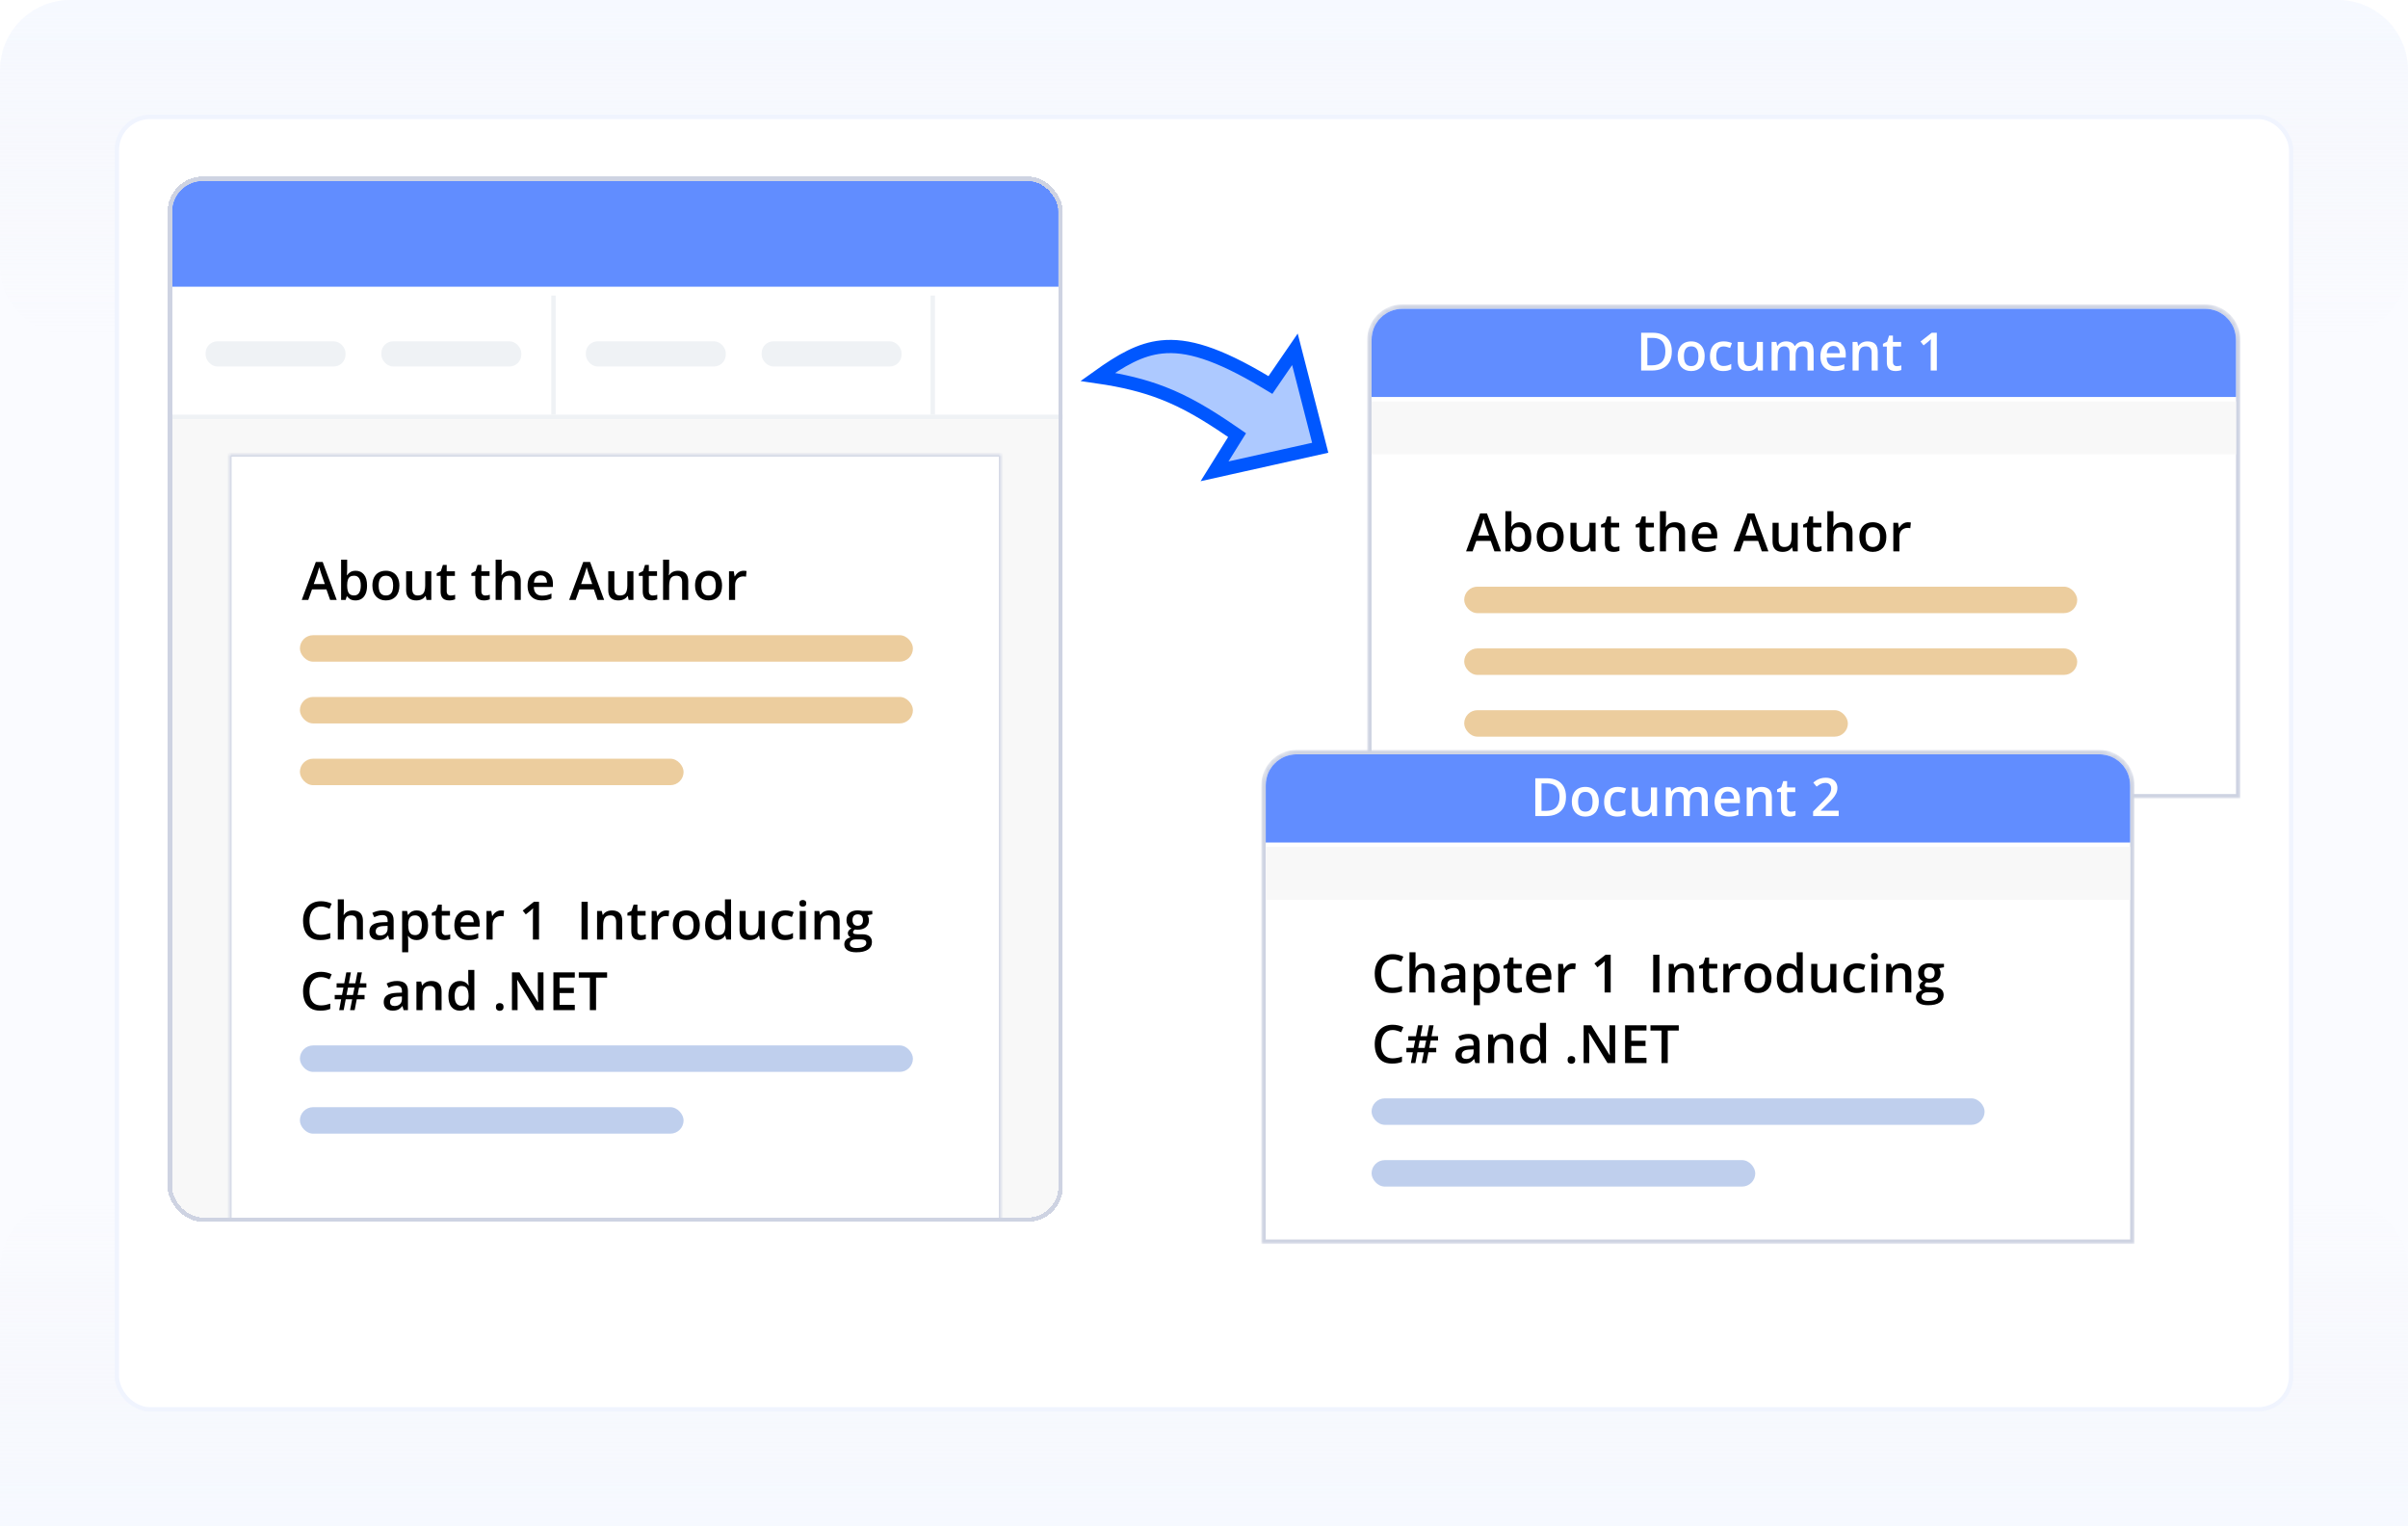 <svg width="546" height="346" viewBox="0 0 546 346" fill="none" xmlns="http://www.w3.org/2000/svg">
<g clip-path="url(#clip0_24049_1207)">
<path opacity="0.5" d="M0 16C0 7.163 7.163 0 16 0H530C538.837 0 546 7.163 546 16V346H0V16Z" fill="#F6F9FF"/>
<path d="M0 346H546V288C546 279.163 538.837 272 530 272H16C7.163 272 0 279.163 0 288V346Z" fill="url(#paint0_linear_24049_1207)"/>
<path d="M0 16C0 7.163 7.163 0 16 0H530C538.837 0 546 7.163 546 16V60C546 68.837 538.837 76 530 76H16C7.163 76 0 68.837 0 60V16Z" fill="url(#paint1_linear_24049_1207)"/>
<rect x="26.5" y="26.5" width="493" height="293" rx="7.5" fill="white" stroke="#F0F4FE"/>
<path d="M286.854 86.56L288.063 87.283L288.86 86.121L293.615 79.189L299.351 101.509L275.388 106.849L279.74 99.864L280.499 98.645L279.314 97.833C273.587 93.909 268.858 91.115 263.63 89.09C259.298 87.411 254.672 86.278 248.911 85.439C254.273 81.6 258.521 79.166 263.394 78.652C269.114 78.049 276.006 80.078 286.854 86.56Z" fill="#ADC9FF" stroke="#0057FF" stroke-width="3"/>
<mask id="mask0_24049_1207" style="mask-type:alpha" maskUnits="userSpaceOnUse" x="310" y="69" width="198" height="112">
<path d="M310 77C310 72.582 313.582 69 318 69H500C504.418 69 508 72.582 508 77V181H310V77Z" fill="#F6F9FF"/>
</mask>
<g mask="url(#mask0_24049_1207)">
<path d="M317.998 69.5H499.998C504.14 69.5 507.498 72.858 507.498 77V180.5H310.498V77C310.498 72.858 313.856 69.5 317.998 69.5Z" fill="white" stroke="#CED3E2"/>
<path d="M338.854 125L338.016 122.621H334.74L333.902 125H332.42L335.607 116.398H337.166L340.348 125H338.854ZM337.652 121.414L336.838 119.07C336.807 118.969 336.762 118.826 336.703 118.643C336.645 118.455 336.586 118.266 336.527 118.074C336.469 117.879 336.42 117.715 336.381 117.582C336.342 117.742 336.293 117.922 336.234 118.121C336.18 118.316 336.125 118.5 336.07 118.672C336.02 118.844 335.98 118.977 335.953 119.07L335.133 121.414H337.652ZM342.715 115.883V118.08C342.715 118.334 342.707 118.584 342.691 118.83C342.68 119.072 342.668 119.262 342.656 119.398H342.715C342.891 119.117 343.135 118.881 343.447 118.689C343.764 118.494 344.168 118.396 344.66 118.396C345.43 118.396 346.049 118.68 346.518 119.246C346.986 119.809 347.221 120.643 347.221 121.748C347.221 122.482 347.113 123.1 346.898 123.6C346.684 124.1 346.381 124.479 345.99 124.736C345.604 124.99 345.148 125.117 344.625 125.117C344.133 125.117 343.734 125.027 343.43 124.848C343.129 124.664 342.893 124.451 342.721 124.209H342.621L342.369 125H341.338V115.883H342.715ZM344.297 119.516C343.906 119.516 343.596 119.594 343.365 119.75C343.139 119.906 342.975 120.141 342.873 120.453C342.771 120.762 342.719 121.154 342.715 121.631V121.754C342.715 122.477 342.828 123.029 343.055 123.412C343.285 123.795 343.703 123.986 344.309 123.986C344.789 123.986 345.158 123.793 345.416 123.406C345.674 123.016 345.803 122.457 345.803 121.73C345.803 120.996 345.674 120.443 345.416 120.072C345.162 119.701 344.789 119.516 344.297 119.516ZM354.557 121.742C354.557 122.281 354.486 122.76 354.346 123.178C354.205 123.596 354 123.949 353.73 124.238C353.461 124.523 353.137 124.742 352.758 124.895C352.379 125.043 351.951 125.117 351.475 125.117C351.029 125.117 350.621 125.043 350.25 124.895C349.879 124.742 349.557 124.523 349.283 124.238C349.014 123.949 348.805 123.596 348.656 123.178C348.508 122.76 348.434 122.281 348.434 121.742C348.434 121.027 348.557 120.422 348.803 119.926C349.053 119.426 349.408 119.045 349.869 118.783C350.33 118.521 350.879 118.391 351.516 118.391C352.113 118.391 352.641 118.521 353.098 118.783C353.555 119.045 353.912 119.426 354.17 119.926C354.428 120.426 354.557 121.031 354.557 121.742ZM349.852 121.742C349.852 122.215 349.908 122.619 350.021 122.955C350.139 123.291 350.318 123.549 350.561 123.729C350.803 123.904 351.115 123.992 351.498 123.992C351.881 123.992 352.193 123.904 352.436 123.729C352.678 123.549 352.855 123.291 352.969 122.955C353.082 122.619 353.139 122.215 353.139 121.742C353.139 121.27 353.082 120.869 352.969 120.541C352.855 120.209 352.678 119.957 352.436 119.785C352.193 119.609 351.879 119.521 351.492 119.521C350.922 119.521 350.506 119.713 350.244 120.096C349.982 120.479 349.852 121.027 349.852 121.742ZM361.793 118.514V125H360.709L360.521 124.127H360.445C360.309 124.35 360.135 124.535 359.924 124.684C359.713 124.828 359.479 124.936 359.221 125.006C358.963 125.08 358.691 125.117 358.406 125.117C357.918 125.117 357.5 125.035 357.152 124.871C356.809 124.703 356.545 124.445 356.361 124.098C356.178 123.75 356.086 123.301 356.086 122.75V118.514H357.469V122.492C357.469 122.996 357.57 123.373 357.773 123.623C357.98 123.873 358.301 123.998 358.734 123.998C359.152 123.998 359.484 123.912 359.73 123.74C359.977 123.568 360.15 123.314 360.252 122.979C360.357 122.643 360.41 122.23 360.41 121.742V118.514H361.793ZM366.182 124.004C366.361 124.004 366.539 123.988 366.715 123.957C366.891 123.922 367.051 123.881 367.195 123.834V124.877C367.043 124.943 366.846 125 366.604 125.047C366.361 125.094 366.109 125.117 365.848 125.117C365.48 125.117 365.15 125.057 364.857 124.936C364.564 124.811 364.332 124.598 364.16 124.297C363.988 123.996 363.902 123.58 363.902 123.049V119.562H363.018V118.947L363.967 118.461L364.418 117.072H365.285V118.514H367.143V119.562H365.285V123.031C365.285 123.359 365.367 123.604 365.531 123.764C365.695 123.924 365.912 124.004 366.182 124.004ZM374.045 124.004C374.225 124.004 374.402 123.988 374.578 123.957C374.754 123.922 374.914 123.881 375.059 123.834V124.877C374.906 124.943 374.709 125 374.467 125.047C374.225 125.094 373.973 125.117 373.711 125.117C373.344 125.117 373.014 125.057 372.721 124.936C372.428 124.811 372.195 124.598 372.023 124.297C371.852 123.996 371.766 123.58 371.766 123.049V119.562H370.881V118.947L371.83 118.461L372.281 117.072H373.148V118.514H375.006V119.562H373.148V123.031C373.148 123.359 373.23 123.604 373.395 123.764C373.559 123.924 373.775 124.004 374.045 124.004ZM377.754 115.883V118.174C377.754 118.412 377.746 118.645 377.73 118.871C377.719 119.098 377.705 119.273 377.689 119.398H377.766C377.902 119.172 378.07 118.986 378.27 118.842C378.469 118.693 378.691 118.582 378.938 118.508C379.188 118.434 379.453 118.396 379.734 118.396C380.23 118.396 380.652 118.48 381 118.648C381.348 118.812 381.613 119.068 381.797 119.416C381.984 119.764 382.078 120.215 382.078 120.77V125H380.701V121.027C380.701 120.523 380.598 120.146 380.391 119.896C380.184 119.643 379.863 119.516 379.43 119.516C379.012 119.516 378.68 119.604 378.434 119.779C378.191 119.951 378.018 120.207 377.912 120.547C377.807 120.883 377.754 121.293 377.754 121.777V125H376.377V115.883H377.754ZM386.59 118.391C387.168 118.391 387.664 118.51 388.078 118.748C388.492 118.986 388.811 119.324 389.033 119.762C389.256 120.199 389.367 120.723 389.367 121.332V122.07H385.037C385.053 122.699 385.221 123.184 385.541 123.523C385.865 123.863 386.318 124.033 386.9 124.033C387.314 124.033 387.686 123.994 388.014 123.916C388.346 123.834 388.688 123.715 389.039 123.559V124.678C388.715 124.83 388.385 124.941 388.049 125.012C387.713 125.082 387.311 125.117 386.842 125.117C386.205 125.117 385.645 124.994 385.16 124.748C384.68 124.498 384.303 124.127 384.029 123.635C383.76 123.143 383.625 122.531 383.625 121.801C383.625 121.074 383.748 120.457 383.994 119.949C384.24 119.441 384.586 119.055 385.031 118.789C385.477 118.523 385.996 118.391 386.59 118.391ZM386.59 119.428C386.156 119.428 385.805 119.568 385.535 119.85C385.27 120.131 385.113 120.543 385.066 121.086H388.02C388.016 120.762 387.961 120.475 387.855 120.225C387.754 119.975 387.598 119.779 387.387 119.639C387.18 119.498 386.914 119.428 386.59 119.428ZM399.486 125L398.648 122.621H395.373L394.535 125H393.053L396.24 116.398H397.799L400.98 125H399.486ZM398.285 121.414L397.471 119.07C397.439 118.969 397.395 118.826 397.336 118.643C397.277 118.455 397.219 118.266 397.16 118.074C397.102 117.879 397.053 117.715 397.014 117.582C396.975 117.742 396.926 117.922 396.867 118.121C396.812 118.316 396.758 118.5 396.703 118.672C396.652 118.844 396.613 118.977 396.586 119.07L395.766 121.414H398.285ZM407.625 118.514V125H406.541L406.354 124.127H406.277C406.141 124.35 405.967 124.535 405.756 124.684C405.545 124.828 405.311 124.936 405.053 125.006C404.795 125.08 404.523 125.117 404.238 125.117C403.75 125.117 403.332 125.035 402.984 124.871C402.641 124.703 402.377 124.445 402.193 124.098C402.01 123.75 401.918 123.301 401.918 122.75V118.514H403.301V122.492C403.301 122.996 403.402 123.373 403.605 123.623C403.812 123.873 404.133 123.998 404.566 123.998C404.984 123.998 405.316 123.912 405.562 123.74C405.809 123.568 405.982 123.314 406.084 122.979C406.189 122.643 406.242 122.23 406.242 121.742V118.514H407.625ZM412.014 124.004C412.193 124.004 412.371 123.988 412.547 123.957C412.723 123.922 412.883 123.881 413.027 123.834V124.877C412.875 124.943 412.678 125 412.436 125.047C412.193 125.094 411.941 125.117 411.68 125.117C411.312 125.117 410.982 125.057 410.689 124.936C410.396 124.811 410.164 124.598 409.992 124.297C409.82 123.996 409.734 123.58 409.734 123.049V119.562H408.85V118.947L409.799 118.461L410.25 117.072H411.117V118.514H412.975V119.562H411.117V123.031C411.117 123.359 411.199 123.604 411.363 123.764C411.527 123.924 411.744 124.004 412.014 124.004ZM415.723 115.883V118.174C415.723 118.412 415.715 118.645 415.699 118.871C415.688 119.098 415.674 119.273 415.658 119.398H415.734C415.871 119.172 416.039 118.986 416.238 118.842C416.438 118.693 416.66 118.582 416.906 118.508C417.156 118.434 417.422 118.396 417.703 118.396C418.199 118.396 418.621 118.48 418.969 118.648C419.316 118.812 419.582 119.068 419.766 119.416C419.953 119.764 420.047 120.215 420.047 120.77V125H418.67V121.027C418.67 120.523 418.566 120.146 418.359 119.896C418.152 119.643 417.832 119.516 417.398 119.516C416.98 119.516 416.648 119.604 416.402 119.779C416.16 119.951 415.986 120.207 415.881 120.547C415.775 120.883 415.723 121.293 415.723 121.777V125H414.346V115.883H415.723ZM427.717 121.742C427.717 122.281 427.646 122.76 427.506 123.178C427.365 123.596 427.16 123.949 426.891 124.238C426.621 124.523 426.297 124.742 425.918 124.895C425.539 125.043 425.111 125.117 424.635 125.117C424.189 125.117 423.781 125.043 423.41 124.895C423.039 124.742 422.717 124.523 422.443 124.238C422.174 123.949 421.965 123.596 421.816 123.178C421.668 122.76 421.594 122.281 421.594 121.742C421.594 121.027 421.717 120.422 421.963 119.926C422.213 119.426 422.568 119.045 423.029 118.783C423.49 118.521 424.039 118.391 424.676 118.391C425.273 118.391 425.801 118.521 426.258 118.783C426.715 119.045 427.072 119.426 427.33 119.926C427.588 120.426 427.717 121.031 427.717 121.742ZM423.012 121.742C423.012 122.215 423.068 122.619 423.182 122.955C423.299 123.291 423.479 123.549 423.721 123.729C423.963 123.904 424.275 123.992 424.658 123.992C425.041 123.992 425.354 123.904 425.596 123.729C425.838 123.549 426.016 123.291 426.129 122.955C426.242 122.619 426.299 122.215 426.299 121.742C426.299 121.27 426.242 120.869 426.129 120.541C426.016 120.209 425.838 119.957 425.596 119.785C425.354 119.609 425.039 119.521 424.652 119.521C424.082 119.521 423.666 119.713 423.404 120.096C423.143 120.479 423.012 121.027 423.012 121.742ZM432.586 118.391C432.695 118.391 432.814 118.396 432.943 118.408C433.072 118.42 433.184 118.436 433.277 118.455L433.148 119.744C433.066 119.721 432.965 119.703 432.844 119.691C432.727 119.68 432.621 119.674 432.527 119.674C432.281 119.674 432.047 119.715 431.824 119.797C431.602 119.875 431.404 119.996 431.232 120.16C431.061 120.32 430.926 120.521 430.828 120.764C430.73 121.006 430.682 121.287 430.682 121.607V125H429.299V118.514H430.377L430.564 119.656H430.629C430.758 119.426 430.918 119.215 431.109 119.023C431.301 118.832 431.52 118.68 431.766 118.566C432.016 118.449 432.289 118.391 432.586 118.391Z" fill="black"/>
<rect x="331.998" y="133" width="139" height="6" rx="3" fill="#ECCD9E"/>
<rect x="331.998" y="147" width="139" height="6" rx="3" fill="#ECCD9E"/>
<rect x="331.998" y="161" width="87" height="6" rx="3" fill="#ECCD9E"/>
<path d="M310.998 77C310.998 73.134 314.132 70 317.998 70H499.998C503.864 70 506.998 73.134 506.998 77V90H310.998V77Z" fill="#618DFF"/>
<path d="M379.078 79.635C379.078 80.6 378.898 81.406 378.539 82.055C378.18 82.699 377.658 83.186 376.975 83.514C376.291 83.838 375.467 84 374.502 84H372.123V75.434H374.76C375.646 75.434 376.412 75.594 377.057 75.914C377.701 76.231 378.199 76.701 378.551 77.326C378.902 77.947 379.078 78.717 379.078 79.635ZM377.613 79.676C377.613 78.973 377.502 78.394 377.279 77.941C377.061 77.488 376.736 77.152 376.307 76.934C375.881 76.711 375.355 76.6 374.73 76.6H373.529V82.822H374.525C375.561 82.822 376.334 82.559 376.846 82.031C377.357 81.504 377.613 80.719 377.613 79.676ZM386.525 80.742C386.525 81.281 386.455 81.76 386.314 82.178C386.174 82.596 385.969 82.949 385.699 83.238C385.43 83.523 385.105 83.742 384.727 83.894C384.348 84.043 383.92 84.117 383.443 84.117C382.998 84.117 382.59 84.043 382.219 83.894C381.848 83.742 381.525 83.523 381.252 83.238C380.982 82.949 380.773 82.596 380.625 82.178C380.477 81.76 380.402 81.281 380.402 80.742C380.402 80.027 380.525 79.422 380.771 78.926C381.021 78.426 381.377 78.045 381.838 77.783C382.299 77.522 382.848 77.391 383.484 77.391C384.082 77.391 384.609 77.522 385.066 77.783C385.523 78.045 385.881 78.426 386.139 78.926C386.396 79.426 386.525 80.031 386.525 80.742ZM381.82 80.742C381.82 81.215 381.877 81.619 381.99 81.955C382.107 82.291 382.287 82.549 382.529 82.728C382.771 82.904 383.084 82.992 383.467 82.992C383.85 82.992 384.162 82.904 384.404 82.728C384.646 82.549 384.824 82.291 384.938 81.955C385.051 81.619 385.107 81.215 385.107 80.742C385.107 80.269 385.051 79.869 384.938 79.541C384.824 79.209 384.646 78.957 384.404 78.785C384.162 78.609 383.848 78.522 383.461 78.522C382.891 78.522 382.475 78.713 382.213 79.096C381.951 79.478 381.82 80.027 381.82 80.742ZM390.721 84.117C390.107 84.117 389.576 83.998 389.127 83.76C388.678 83.522 388.332 83.156 388.09 82.664C387.848 82.172 387.727 81.547 387.727 80.789C387.727 80 387.859 79.356 388.125 78.856C388.391 78.356 388.758 77.986 389.227 77.748C389.699 77.51 390.24 77.391 390.85 77.391C391.236 77.391 391.586 77.43 391.898 77.508C392.215 77.582 392.482 77.674 392.701 77.783L392.291 78.885C392.053 78.787 391.809 78.705 391.559 78.639C391.309 78.572 391.068 78.539 390.838 78.539C390.459 78.539 390.143 78.623 389.889 78.791C389.639 78.959 389.451 79.209 389.326 79.541C389.205 79.873 389.145 80.285 389.145 80.777C389.145 81.254 389.207 81.656 389.332 81.984C389.457 82.309 389.643 82.555 389.889 82.723C390.135 82.887 390.438 82.969 390.797 82.969C391.152 82.969 391.471 82.926 391.752 82.84C392.033 82.754 392.299 82.643 392.549 82.506V83.701C392.303 83.842 392.039 83.945 391.758 84.012C391.477 84.082 391.131 84.117 390.721 84.117ZM399.727 77.514V84H398.643L398.455 83.127H398.379C398.242 83.35 398.068 83.535 397.857 83.684C397.646 83.828 397.412 83.936 397.154 84.006C396.896 84.08 396.625 84.117 396.34 84.117C395.852 84.117 395.434 84.035 395.086 83.871C394.742 83.703 394.479 83.445 394.295 83.098C394.111 82.75 394.02 82.301 394.02 81.75V77.514H395.402V81.492C395.402 81.996 395.504 82.373 395.707 82.623C395.914 82.873 396.234 82.998 396.668 82.998C397.086 82.998 397.418 82.912 397.664 82.74C397.91 82.568 398.084 82.314 398.186 81.978C398.291 81.643 398.344 81.231 398.344 80.742V77.514H399.727ZM409.031 77.391C409.758 77.391 410.305 77.578 410.672 77.953C411.043 78.328 411.229 78.93 411.229 79.758V84H409.852V80.004C409.852 79.512 409.756 79.141 409.564 78.891C409.373 78.641 409.082 78.516 408.691 78.516C408.145 78.516 407.75 78.691 407.508 79.043C407.27 79.391 407.15 79.897 407.15 80.561V84H405.773V80.004C405.773 79.676 405.73 79.402 405.645 79.184C405.562 78.961 405.436 78.795 405.264 78.686C405.092 78.572 404.875 78.516 404.613 78.516C404.234 78.516 403.932 78.602 403.705 78.773C403.482 78.945 403.322 79.199 403.225 79.535C403.127 79.867 403.078 80.275 403.078 80.76V84H401.701V77.514H402.773L402.967 78.387H403.043C403.176 78.16 403.34 77.975 403.535 77.83C403.734 77.682 403.955 77.572 404.197 77.502C404.439 77.428 404.691 77.391 404.953 77.391C405.438 77.391 405.846 77.477 406.178 77.648C406.51 77.816 406.758 78.074 406.922 78.422H407.027C407.23 78.07 407.514 77.811 407.877 77.643C408.24 77.475 408.625 77.391 409.031 77.391ZM415.734 77.391C416.312 77.391 416.809 77.51 417.223 77.748C417.637 77.986 417.955 78.324 418.178 78.762C418.4 79.199 418.512 79.723 418.512 80.332V81.07H414.182C414.197 81.699 414.365 82.184 414.686 82.523C415.01 82.863 415.463 83.033 416.045 83.033C416.459 83.033 416.83 82.994 417.158 82.916C417.49 82.834 417.832 82.715 418.184 82.559V83.678C417.859 83.83 417.529 83.941 417.193 84.012C416.857 84.082 416.455 84.117 415.986 84.117C415.35 84.117 414.789 83.994 414.305 83.748C413.824 83.498 413.447 83.127 413.174 82.635C412.904 82.143 412.77 81.531 412.77 80.801C412.77 80.074 412.893 79.457 413.139 78.949C413.385 78.441 413.73 78.055 414.176 77.789C414.621 77.523 415.141 77.391 415.734 77.391ZM415.734 78.428C415.301 78.428 414.949 78.568 414.68 78.85C414.414 79.131 414.258 79.543 414.211 80.086H417.164C417.16 79.762 417.105 79.475 417 79.225C416.898 78.975 416.742 78.779 416.531 78.639C416.324 78.498 416.059 78.428 415.734 78.428ZM423.445 77.391C424.176 77.391 424.744 77.58 425.15 77.959C425.561 78.334 425.766 78.938 425.766 79.769V84H424.389V80.027C424.389 79.523 424.285 79.147 424.078 78.897C423.871 78.643 423.551 78.516 423.117 78.516C422.488 78.516 422.051 78.709 421.805 79.096C421.562 79.482 421.441 80.043 421.441 80.777V84H420.064V77.514H421.137L421.33 78.393H421.406C421.547 78.166 421.721 77.981 421.928 77.836C422.139 77.688 422.373 77.576 422.631 77.502C422.893 77.428 423.164 77.391 423.445 77.391ZM430.107 83.004C430.287 83.004 430.465 82.988 430.641 82.957C430.816 82.922 430.977 82.881 431.121 82.834V83.877C430.969 83.943 430.771 84 430.529 84.047C430.287 84.094 430.035 84.117 429.773 84.117C429.406 84.117 429.076 84.057 428.783 83.936C428.49 83.811 428.258 83.598 428.086 83.297C427.914 82.996 427.828 82.58 427.828 82.049V78.562H426.943V77.947L427.893 77.461L428.344 76.072H429.211V77.514H431.068V78.562H429.211V82.031C429.211 82.359 429.293 82.603 429.457 82.764C429.621 82.924 429.838 83.004 430.107 83.004ZM439.16 84H437.777V78.486C437.777 78.303 437.779 78.119 437.783 77.936C437.787 77.752 437.791 77.572 437.795 77.397C437.803 77.221 437.812 77.053 437.824 76.893C437.742 76.982 437.641 77.08 437.52 77.186C437.402 77.291 437.277 77.4 437.145 77.514L436.16 78.299L435.469 77.426L438.012 75.434H439.16V84Z" fill="white"/>
<path d="M310.998 91H506.998V103H310.998V91Z" fill="#F8F8F8"/>
</g>
<mask id="mask1_24049_1207" style="mask-type:alpha" maskUnits="userSpaceOnUse" x="286" y="170" width="198" height="112">
<path d="M286 178C286 173.582 289.582 170 294 170H476C480.418 170 484 173.582 484 178V282H286V178Z" fill="#F6F9FF"/>
</mask>
<g mask="url(#mask1_24049_1207)">
<path d="M293.998 170.5H475.998C480.14 170.5 483.498 173.858 483.498 178V281.5H286.498V178C286.498 173.858 289.856 170.5 293.998 170.5Z" fill="white" stroke="#CED3E2"/>
<rect x="310.998" y="249" width="139" height="6" rx="3" fill="#BFCFED"/>
<rect x="310.998" y="263" width="87" height="6" rx="3" fill="#BFCFED"/>
<path d="M315.773 217.506C315.363 217.506 314.996 217.58 314.672 217.729C314.352 217.877 314.08 218.092 313.857 218.373C313.635 218.65 313.465 218.988 313.348 219.387C313.23 219.781 313.172 220.227 313.172 220.723C313.172 221.387 313.266 221.959 313.453 222.439C313.641 222.916 313.926 223.283 314.309 223.541C314.691 223.795 315.176 223.922 315.762 223.922C316.125 223.922 316.479 223.887 316.822 223.816C317.166 223.746 317.521 223.65 317.889 223.529V224.725C317.541 224.861 317.189 224.961 316.834 225.023C316.479 225.086 316.068 225.117 315.604 225.117C314.729 225.117 314.002 224.936 313.424 224.572C312.85 224.209 312.42 223.697 312.135 223.037C311.854 222.377 311.713 221.604 311.713 220.717C311.713 220.068 311.803 219.475 311.982 218.936C312.162 218.396 312.424 217.932 312.768 217.541C313.111 217.146 313.535 216.844 314.039 216.633C314.547 216.418 315.127 216.311 315.779 216.311C316.209 216.311 316.631 216.359 317.045 216.457C317.463 216.551 317.85 216.686 318.205 216.861L317.713 218.021C317.416 217.881 317.105 217.76 316.781 217.658C316.457 217.557 316.121 217.506 315.773 217.506ZM320.965 215.883V218.174C320.965 218.412 320.957 218.645 320.941 218.871C320.93 219.098 320.916 219.273 320.9 219.398H320.977C321.113 219.172 321.281 218.986 321.48 218.842C321.68 218.693 321.902 218.582 322.148 218.508C322.398 218.434 322.664 218.396 322.945 218.396C323.441 218.396 323.863 218.48 324.211 218.648C324.559 218.812 324.824 219.068 325.008 219.416C325.195 219.764 325.289 220.215 325.289 220.77V225H323.912V221.027C323.912 220.523 323.809 220.146 323.602 219.896C323.395 219.643 323.074 219.516 322.641 219.516C322.223 219.516 321.891 219.604 321.645 219.779C321.402 219.951 321.229 220.207 321.123 220.547C321.018 220.883 320.965 221.293 320.965 221.777V225H319.588V215.883H320.965ZM329.76 218.391C330.58 218.391 331.199 218.572 331.617 218.936C332.039 219.299 332.25 219.865 332.25 220.635V225H331.271L331.008 224.08H330.961C330.777 224.314 330.588 224.508 330.393 224.66C330.197 224.812 329.971 224.926 329.713 225C329.459 225.078 329.148 225.117 328.781 225.117C328.395 225.117 328.049 225.047 327.744 224.906C327.439 224.762 327.199 224.543 327.023 224.25C326.848 223.957 326.76 223.586 326.76 223.137C326.76 222.469 327.008 221.967 327.504 221.631C328.004 221.295 328.758 221.109 329.766 221.074L330.891 221.033V220.693C330.891 220.244 330.785 219.924 330.574 219.732C330.367 219.541 330.074 219.445 329.695 219.445C329.371 219.445 329.057 219.492 328.752 219.586C328.447 219.68 328.15 219.795 327.861 219.932L327.416 218.959C327.732 218.791 328.092 218.654 328.494 218.549C328.9 218.443 329.322 218.391 329.76 218.391ZM330.885 221.9L330.047 221.93C329.359 221.953 328.877 222.07 328.6 222.281C328.322 222.492 328.184 222.781 328.184 223.148C328.184 223.469 328.279 223.703 328.471 223.852C328.662 223.996 328.914 224.068 329.227 224.068C329.703 224.068 330.098 223.934 330.41 223.664C330.727 223.391 330.885 222.99 330.885 222.463V221.9ZM337.506 218.391C338.275 218.391 338.893 218.672 339.357 219.234C339.826 219.797 340.061 220.633 340.061 221.742C340.061 222.477 339.951 223.096 339.732 223.6C339.518 224.1 339.215 224.479 338.824 224.736C338.438 224.99 337.986 225.117 337.471 225.117C337.143 225.117 336.857 225.074 336.615 224.988C336.373 224.902 336.166 224.791 335.994 224.654C335.822 224.514 335.678 224.361 335.561 224.197H335.479C335.498 224.354 335.516 224.527 335.531 224.719C335.551 224.906 335.561 225.078 335.561 225.234V227.877H334.178V218.514H335.303L335.496 219.41H335.561C335.682 219.227 335.828 219.057 336 218.9C336.176 218.744 336.387 218.621 336.633 218.531C336.883 218.438 337.174 218.391 337.506 218.391ZM337.137 219.516C336.758 219.516 336.453 219.592 336.223 219.744C335.996 219.893 335.83 220.117 335.725 220.418C335.623 220.719 335.568 221.096 335.561 221.549V221.742C335.561 222.223 335.609 222.631 335.707 222.967C335.809 223.299 335.975 223.553 336.205 223.729C336.439 223.9 336.756 223.986 337.154 223.986C337.49 223.986 337.768 223.895 337.986 223.711C338.209 223.527 338.375 223.266 338.484 222.926C338.594 222.586 338.648 222.186 338.648 221.725C338.648 221.025 338.523 220.482 338.273 220.096C338.027 219.709 337.648 219.516 337.137 219.516ZM344.068 224.004C344.248 224.004 344.426 223.988 344.602 223.957C344.777 223.922 344.938 223.881 345.082 223.834V224.877C344.93 224.943 344.732 225 344.49 225.047C344.248 225.094 343.996 225.117 343.734 225.117C343.367 225.117 343.037 225.057 342.744 224.936C342.451 224.811 342.219 224.598 342.047 224.297C341.875 223.996 341.789 223.58 341.789 223.049V219.562H340.904V218.947L341.854 218.461L342.305 217.072H343.172V218.514H345.029V219.562H343.172V223.031C343.172 223.359 343.254 223.604 343.418 223.764C343.582 223.924 343.799 224.004 344.068 224.004ZM348.984 218.391C349.562 218.391 350.059 218.51 350.473 218.748C350.887 218.986 351.205 219.324 351.428 219.762C351.65 220.199 351.762 220.723 351.762 221.332V222.07H347.432C347.447 222.699 347.615 223.184 347.936 223.523C348.26 223.863 348.713 224.033 349.295 224.033C349.709 224.033 350.08 223.994 350.408 223.916C350.74 223.834 351.082 223.715 351.434 223.559V224.678C351.109 224.83 350.779 224.941 350.443 225.012C350.107 225.082 349.705 225.117 349.236 225.117C348.6 225.117 348.039 224.994 347.555 224.748C347.074 224.498 346.697 224.127 346.424 223.635C346.154 223.143 346.02 222.531 346.02 221.801C346.02 221.074 346.143 220.457 346.389 219.949C346.635 219.441 346.98 219.055 347.426 218.789C347.871 218.523 348.391 218.391 348.984 218.391ZM348.984 219.428C348.551 219.428 348.199 219.568 347.93 219.85C347.664 220.131 347.508 220.543 347.461 221.086H350.414C350.41 220.762 350.355 220.475 350.25 220.225C350.148 219.975 349.992 219.779 349.781 219.639C349.574 219.498 349.309 219.428 348.984 219.428ZM356.602 218.391C356.711 218.391 356.83 218.396 356.959 218.408C357.088 218.42 357.199 218.436 357.293 218.455L357.164 219.744C357.082 219.721 356.98 219.703 356.859 219.691C356.742 219.68 356.637 219.674 356.543 219.674C356.297 219.674 356.062 219.715 355.84 219.797C355.617 219.875 355.42 219.996 355.248 220.16C355.076 220.32 354.941 220.521 354.844 220.764C354.746 221.006 354.697 221.287 354.697 221.607V225H353.314V218.514H354.393L354.58 219.656H354.645C354.773 219.426 354.934 219.215 355.125 219.023C355.316 218.832 355.535 218.68 355.781 218.566C356.031 218.449 356.305 218.391 356.602 218.391ZM365.215 225H363.832V219.486C363.832 219.303 363.834 219.119 363.838 218.936C363.842 218.752 363.846 218.572 363.85 218.396C363.857 218.221 363.867 218.053 363.879 217.893C363.797 217.982 363.695 218.08 363.574 218.186C363.457 218.291 363.332 218.4 363.199 218.514L362.215 219.299L361.523 218.426L364.066 216.434H365.215V225ZM374.854 225V216.434H376.26V225H374.854ZM381.762 218.391C382.492 218.391 383.061 218.58 383.467 218.959C383.877 219.334 384.082 219.938 384.082 220.77V225H382.705V221.027C382.705 220.523 382.602 220.146 382.395 219.896C382.188 219.643 381.867 219.516 381.434 219.516C380.805 219.516 380.367 219.709 380.121 220.096C379.879 220.482 379.758 221.043 379.758 221.777V225H378.381V218.514H379.453L379.646 219.393H379.723C379.863 219.166 380.037 218.98 380.244 218.836C380.455 218.688 380.689 218.576 380.947 218.502C381.209 218.428 381.48 218.391 381.762 218.391ZM388.424 224.004C388.604 224.004 388.781 223.988 388.957 223.957C389.133 223.922 389.293 223.881 389.438 223.834V224.877C389.285 224.943 389.088 225 388.846 225.047C388.604 225.094 388.352 225.117 388.09 225.117C387.723 225.117 387.393 225.057 387.1 224.936C386.807 224.811 386.574 224.598 386.402 224.297C386.23 223.996 386.145 223.58 386.145 223.049V219.562H385.26V218.947L386.209 218.461L386.66 217.072H387.527V218.514H389.385V219.562H387.527V223.031C387.527 223.359 387.609 223.604 387.773 223.764C387.938 223.924 388.154 224.004 388.424 224.004ZM394.043 218.391C394.152 218.391 394.271 218.396 394.4 218.408C394.529 218.42 394.641 218.436 394.734 218.455L394.605 219.744C394.523 219.721 394.422 219.703 394.301 219.691C394.184 219.68 394.078 219.674 393.984 219.674C393.738 219.674 393.504 219.715 393.281 219.797C393.059 219.875 392.861 219.996 392.689 220.16C392.518 220.32 392.383 220.521 392.285 220.764C392.188 221.006 392.139 221.287 392.139 221.607V225H390.756V218.514H391.834L392.021 219.656H392.086C392.215 219.426 392.375 219.215 392.566 219.023C392.758 218.832 392.977 218.68 393.223 218.566C393.473 218.449 393.746 218.391 394.043 218.391ZM401.678 221.742C401.678 222.281 401.607 222.76 401.467 223.178C401.326 223.596 401.121 223.949 400.852 224.238C400.582 224.523 400.258 224.742 399.879 224.895C399.5 225.043 399.072 225.117 398.596 225.117C398.15 225.117 397.742 225.043 397.371 224.895C397 224.742 396.678 224.523 396.404 224.238C396.135 223.949 395.926 223.596 395.777 223.178C395.629 222.76 395.555 222.281 395.555 221.742C395.555 221.027 395.678 220.422 395.924 219.926C396.174 219.426 396.529 219.045 396.99 218.783C397.451 218.521 398 218.391 398.637 218.391C399.234 218.391 399.762 218.521 400.219 218.783C400.676 219.045 401.033 219.426 401.291 219.926C401.549 220.426 401.678 221.031 401.678 221.742ZM396.973 221.742C396.973 222.215 397.029 222.619 397.143 222.955C397.26 223.291 397.439 223.549 397.682 223.729C397.924 223.904 398.236 223.992 398.619 223.992C399.002 223.992 399.314 223.904 399.557 223.729C399.799 223.549 399.977 223.291 400.09 222.955C400.203 222.619 400.26 222.215 400.26 221.742C400.26 221.27 400.203 220.869 400.09 220.541C399.977 220.209 399.799 219.957 399.557 219.785C399.314 219.609 399 219.521 398.613 219.521C398.043 219.521 397.627 219.713 397.365 220.096C397.104 220.479 396.973 221.027 396.973 221.742ZM405.439 225.117C404.666 225.117 404.045 224.836 403.576 224.273C403.111 223.707 402.879 222.873 402.879 221.771C402.879 220.658 403.115 219.816 403.588 219.246C404.064 218.676 404.691 218.391 405.469 218.391C405.797 218.391 406.084 218.436 406.33 218.525C406.576 218.611 406.787 218.729 406.963 218.877C407.143 219.025 407.295 219.191 407.42 219.375H407.484C407.465 219.254 407.441 219.08 407.414 218.854C407.391 218.623 407.379 218.41 407.379 218.215V215.883H408.762V225H407.684L407.438 224.115H407.379C407.262 224.303 407.113 224.473 406.934 224.625C406.758 224.773 406.547 224.893 406.301 224.982C406.059 225.072 405.771 225.117 405.439 225.117ZM405.826 223.998C406.416 223.998 406.832 223.828 407.074 223.488C407.316 223.148 407.441 222.639 407.449 221.959V221.777C407.449 221.051 407.332 220.494 407.098 220.107C406.863 219.717 406.436 219.521 405.814 219.521C405.318 219.521 404.939 219.723 404.678 220.125C404.42 220.523 404.291 221.08 404.291 221.795C404.291 222.51 404.42 223.057 404.678 223.436C404.939 223.811 405.322 223.998 405.826 223.998ZM416.391 218.514V225H415.307L415.119 224.127H415.043C414.906 224.35 414.732 224.535 414.521 224.684C414.311 224.828 414.076 224.936 413.818 225.006C413.561 225.08 413.289 225.117 413.004 225.117C412.516 225.117 412.098 225.035 411.75 224.871C411.406 224.703 411.143 224.445 410.959 224.098C410.775 223.75 410.684 223.301 410.684 222.75V218.514H412.066V222.492C412.066 222.996 412.168 223.373 412.371 223.623C412.578 223.873 412.898 223.998 413.332 223.998C413.75 223.998 414.082 223.912 414.328 223.74C414.574 223.568 414.748 223.314 414.85 222.979C414.955 222.643 415.008 222.23 415.008 221.742V218.514H416.391ZM420.979 225.117C420.365 225.117 419.834 224.998 419.385 224.76C418.936 224.521 418.59 224.156 418.348 223.664C418.105 223.172 417.984 222.547 417.984 221.789C417.984 221 418.117 220.355 418.383 219.855C418.648 219.355 419.016 218.986 419.484 218.748C419.957 218.51 420.498 218.391 421.107 218.391C421.494 218.391 421.844 218.43 422.156 218.508C422.473 218.582 422.74 218.674 422.959 218.783L422.549 219.885C422.311 219.787 422.066 219.705 421.816 219.639C421.566 219.572 421.326 219.539 421.096 219.539C420.717 219.539 420.4 219.623 420.146 219.791C419.896 219.959 419.709 220.209 419.584 220.541C419.463 220.873 419.402 221.285 419.402 221.777C419.402 222.254 419.465 222.656 419.59 222.984C419.715 223.309 419.9 223.555 420.146 223.723C420.393 223.887 420.695 223.969 421.055 223.969C421.41 223.969 421.729 223.926 422.01 223.84C422.291 223.754 422.557 223.643 422.807 223.506V224.701C422.561 224.842 422.297 224.945 422.016 225.012C421.734 225.082 421.389 225.117 420.979 225.117ZM425.707 218.514V225H424.33V218.514H425.707ZM425.027 216.029C425.238 216.029 425.42 216.086 425.572 216.199C425.729 216.312 425.807 216.508 425.807 216.785C425.807 217.059 425.729 217.254 425.572 217.371C425.42 217.484 425.238 217.541 425.027 217.541C424.809 217.541 424.623 217.484 424.471 217.371C424.322 217.254 424.248 217.059 424.248 216.785C424.248 216.508 424.322 216.312 424.471 216.199C424.623 216.086 424.809 216.029 425.027 216.029ZM431.062 218.391C431.793 218.391 432.361 218.58 432.768 218.959C433.178 219.334 433.383 219.938 433.383 220.77V225H432.006V221.027C432.006 220.523 431.902 220.146 431.695 219.896C431.488 219.643 431.168 219.516 430.734 219.516C430.105 219.516 429.668 219.709 429.422 220.096C429.18 220.482 429.059 221.043 429.059 221.777V225H427.682V218.514H428.754L428.947 219.393H429.023C429.164 219.166 429.338 218.98 429.545 218.836C429.756 218.688 429.99 218.576 430.248 218.502C430.51 218.428 430.781 218.391 431.062 218.391ZM437.162 227.883C436.283 227.883 435.609 227.725 435.141 227.408C434.672 227.092 434.438 226.648 434.438 226.078C434.438 225.68 434.562 225.342 434.812 225.064C435.062 224.791 435.42 224.602 435.885 224.496C435.709 224.418 435.557 224.297 435.428 224.133C435.303 223.965 435.24 223.779 435.24 223.576C435.24 223.334 435.309 223.127 435.445 222.955C435.582 222.783 435.787 222.617 436.061 222.457C435.721 222.312 435.447 222.078 435.24 221.754C435.037 221.426 434.936 221.041 434.936 220.6C434.936 220.131 435.035 219.732 435.234 219.404C435.434 219.072 435.725 218.82 436.107 218.648C436.49 218.473 436.953 218.385 437.496 218.385C437.613 218.385 437.74 218.393 437.877 218.408C438.018 218.42 438.146 218.436 438.264 218.455C438.385 218.471 438.477 218.488 438.539 218.508H440.783V219.275L439.682 219.48C439.787 219.629 439.871 219.799 439.934 219.99C439.996 220.178 440.027 220.383 440.027 220.605C440.027 221.277 439.795 221.807 439.33 222.193C438.869 222.576 438.232 222.768 437.42 222.768C437.225 222.76 437.035 222.744 436.852 222.721C436.711 222.807 436.604 222.902 436.529 223.008C436.455 223.109 436.418 223.225 436.418 223.354C436.418 223.459 436.455 223.545 436.529 223.611C436.604 223.674 436.713 223.721 436.857 223.752C437.006 223.783 437.186 223.799 437.396 223.799H438.516C439.227 223.799 439.77 223.949 440.145 224.25C440.52 224.551 440.707 224.992 440.707 225.574C440.707 226.312 440.402 226.881 439.793 227.279C439.184 227.682 438.307 227.883 437.162 227.883ZM437.215 226.916C437.695 226.916 438.1 226.869 438.428 226.775C438.756 226.682 439.004 226.547 439.172 226.371C439.34 226.199 439.424 225.994 439.424 225.756C439.424 225.545 439.371 225.383 439.266 225.27C439.16 225.156 439.002 225.078 438.791 225.035C438.58 224.992 438.318 224.971 438.006 224.971H436.986C436.732 224.971 436.508 225.01 436.312 225.088C436.117 225.17 435.965 225.287 435.855 225.439C435.75 225.592 435.697 225.775 435.697 225.99C435.697 226.287 435.828 226.516 436.09 226.676C436.355 226.836 436.73 226.916 437.215 226.916ZM437.484 221.865C437.887 221.865 438.186 221.756 438.381 221.537C438.576 221.314 438.674 221.002 438.674 220.6C438.674 220.162 438.572 219.834 438.369 219.615C438.17 219.396 437.873 219.287 437.479 219.287C437.092 219.287 436.797 219.398 436.594 219.621C436.395 219.844 436.295 220.174 436.295 220.611C436.295 221.006 436.395 221.314 436.594 221.537C436.797 221.756 437.094 221.865 437.484 221.865ZM315.773 233.506C315.363 233.506 314.996 233.58 314.672 233.729C314.352 233.877 314.08 234.092 313.857 234.373C313.635 234.65 313.465 234.988 313.348 235.387C313.23 235.781 313.172 236.227 313.172 236.723C313.172 237.387 313.266 237.959 313.453 238.439C313.641 238.916 313.926 239.283 314.309 239.541C314.691 239.795 315.176 239.922 315.762 239.922C316.125 239.922 316.479 239.887 316.822 239.816C317.166 239.746 317.521 239.65 317.889 239.529V240.725C317.541 240.861 317.189 240.961 316.834 241.023C316.479 241.086 316.068 241.117 315.604 241.117C314.729 241.117 314.002 240.936 313.424 240.572C312.85 240.209 312.42 239.697 312.135 239.037C311.854 238.377 311.713 237.604 311.713 236.717C311.713 236.068 311.803 235.475 311.982 234.936C312.162 234.396 312.424 233.932 312.768 233.541C313.111 233.146 313.535 232.844 314.039 232.633C314.547 232.418 315.127 232.311 315.779 232.311C316.209 232.311 316.631 232.359 317.045 232.457C317.463 232.551 317.85 232.686 318.205 232.861L317.713 234.021C317.416 233.881 317.105 233.76 316.781 233.658C316.457 233.557 316.121 233.506 315.773 233.506ZM324.404 235.891L324.076 237.566H325.658V238.545H323.889L323.414 241H322.371L322.852 238.545H321.387L320.924 241H319.904L320.355 238.545H318.891V237.566H320.543L320.877 235.891H319.324V234.912H321.053L321.521 232.439H322.564L322.096 234.912H323.572L324.047 232.439H325.061L324.592 234.912H326.068V235.891H324.404ZM321.574 237.566H323.039L323.373 235.891H321.902L321.574 237.566ZM333.006 234.391C333.826 234.391 334.445 234.572 334.863 234.936C335.285 235.299 335.496 235.865 335.496 236.635V241H334.518L334.254 240.08H334.207C334.023 240.314 333.834 240.508 333.639 240.66C333.443 240.812 333.217 240.926 332.959 241C332.705 241.078 332.395 241.117 332.027 241.117C331.641 241.117 331.295 241.047 330.99 240.906C330.686 240.762 330.445 240.543 330.27 240.25C330.094 239.957 330.006 239.586 330.006 239.137C330.006 238.469 330.254 237.967 330.75 237.631C331.25 237.295 332.004 237.109 333.012 237.074L334.137 237.033V236.693C334.137 236.244 334.031 235.924 333.82 235.732C333.613 235.541 333.32 235.445 332.941 235.445C332.617 235.445 332.303 235.492 331.998 235.586C331.693 235.68 331.396 235.795 331.107 235.932L330.662 234.959C330.979 234.791 331.338 234.654 331.74 234.549C332.146 234.443 332.568 234.391 333.006 234.391ZM334.131 237.9L333.293 237.93C332.605 237.953 332.123 238.07 331.846 238.281C331.568 238.492 331.43 238.781 331.43 239.148C331.43 239.469 331.525 239.703 331.717 239.852C331.908 239.996 332.16 240.068 332.473 240.068C332.949 240.068 333.344 239.934 333.656 239.664C333.973 239.391 334.131 238.99 334.131 238.463V237.9ZM340.805 234.391C341.535 234.391 342.104 234.58 342.51 234.959C342.92 235.334 343.125 235.938 343.125 236.77V241H341.748V237.027C341.748 236.523 341.645 236.146 341.438 235.896C341.23 235.643 340.91 235.516 340.477 235.516C339.848 235.516 339.41 235.709 339.164 236.096C338.922 236.482 338.801 237.043 338.801 237.777V241H337.424V234.514H338.496L338.689 235.393H338.766C338.906 235.166 339.08 234.98 339.287 234.836C339.498 234.688 339.732 234.576 339.99 234.502C340.252 234.428 340.523 234.391 340.805 234.391ZM347.232 241.117C346.459 241.117 345.838 240.836 345.369 240.273C344.904 239.707 344.672 238.873 344.672 237.771C344.672 236.658 344.908 235.816 345.381 235.246C345.857 234.676 346.484 234.391 347.262 234.391C347.59 234.391 347.877 234.436 348.123 234.525C348.369 234.611 348.58 234.729 348.756 234.877C348.936 235.025 349.088 235.191 349.213 235.375H349.277C349.258 235.254 349.234 235.08 349.207 234.854C349.184 234.623 349.172 234.41 349.172 234.215V231.883H350.555V241H349.477L349.23 240.115H349.172C349.055 240.303 348.906 240.473 348.727 240.625C348.551 240.773 348.34 240.893 348.094 240.982C347.852 241.072 347.564 241.117 347.232 241.117ZM347.619 239.998C348.209 239.998 348.625 239.828 348.867 239.488C349.109 239.148 349.234 238.639 349.242 237.959V237.777C349.242 237.051 349.125 236.494 348.891 236.107C348.656 235.717 348.229 235.521 347.607 235.521C347.111 235.521 346.732 235.723 346.471 236.125C346.213 236.523 346.084 237.08 346.084 237.795C346.084 238.51 346.213 239.057 346.471 239.436C346.732 239.811 347.115 239.998 347.619 239.998ZM355.447 240.273C355.447 239.953 355.529 239.729 355.693 239.6C355.861 239.467 356.064 239.4 356.303 239.4C356.541 239.4 356.744 239.467 356.912 239.6C357.084 239.729 357.17 239.953 357.17 240.273C357.17 240.586 357.084 240.812 356.912 240.953C356.744 241.09 356.541 241.158 356.303 241.158C356.064 241.158 355.861 241.09 355.693 240.953C355.529 240.812 355.447 240.586 355.447 240.273ZM366.229 241H364.5L360.305 234.162H360.252C360.268 234.393 360.281 234.637 360.293 234.895C360.309 235.152 360.32 235.418 360.328 235.691C360.34 235.965 360.35 236.242 360.357 236.523V241H359.08V232.434H360.797L364.986 239.225H365.027C365.02 239.025 365.01 238.797 364.998 238.539C364.986 238.281 364.975 238.016 364.963 237.742C364.955 237.465 364.949 237.197 364.945 236.939V232.434H366.229V241ZM373.33 241H368.479V232.434H373.33V233.617H369.885V235.943H373.113V237.121H369.885V239.811H373.33V241ZM378.152 241H376.74V233.629H374.232V232.434H380.654V233.629H378.152V241Z" fill="black"/>
<path d="M286.998 178C286.998 174.134 290.132 171 293.998 171H475.998C479.864 171 482.998 174.134 482.998 178V191H286.998V178Z" fill="#618DFF"/>
<path d="M355.078 180.635C355.078 181.6 354.898 182.406 354.539 183.055C354.18 183.699 353.658 184.186 352.975 184.514C352.291 184.838 351.467 185 350.502 185H348.123V176.434H350.76C351.646 176.434 352.412 176.594 353.057 176.914C353.701 177.23 354.199 177.701 354.551 178.326C354.902 178.947 355.078 179.717 355.078 180.635ZM353.613 180.676C353.613 179.973 353.502 179.395 353.279 178.941C353.061 178.488 352.736 178.152 352.307 177.934C351.881 177.711 351.355 177.6 350.73 177.6H349.529V183.822H350.525C351.561 183.822 352.334 183.559 352.846 183.031C353.357 182.504 353.613 181.719 353.613 180.676ZM362.525 181.742C362.525 182.281 362.455 182.76 362.314 183.178C362.174 183.596 361.969 183.949 361.699 184.238C361.43 184.523 361.105 184.742 360.727 184.895C360.348 185.043 359.92 185.117 359.443 185.117C358.998 185.117 358.59 185.043 358.219 184.895C357.848 184.742 357.525 184.523 357.252 184.238C356.982 183.949 356.773 183.596 356.625 183.178C356.477 182.76 356.402 182.281 356.402 181.742C356.402 181.027 356.525 180.422 356.771 179.926C357.021 179.426 357.377 179.045 357.838 178.783C358.299 178.521 358.848 178.391 359.484 178.391C360.082 178.391 360.609 178.521 361.066 178.783C361.523 179.045 361.881 179.426 362.139 179.926C362.396 180.426 362.525 181.031 362.525 181.742ZM357.82 181.742C357.82 182.215 357.877 182.619 357.99 182.955C358.107 183.291 358.287 183.549 358.529 183.729C358.771 183.904 359.084 183.992 359.467 183.992C359.85 183.992 360.162 183.904 360.404 183.729C360.646 183.549 360.824 183.291 360.938 182.955C361.051 182.619 361.107 182.215 361.107 181.742C361.107 181.27 361.051 180.869 360.938 180.541C360.824 180.209 360.646 179.957 360.404 179.785C360.162 179.609 359.848 179.521 359.461 179.521C358.891 179.521 358.475 179.713 358.213 180.096C357.951 180.479 357.82 181.027 357.82 181.742ZM366.721 185.117C366.107 185.117 365.576 184.998 365.127 184.76C364.678 184.521 364.332 184.156 364.09 183.664C363.848 183.172 363.727 182.547 363.727 181.789C363.727 181 363.859 180.355 364.125 179.855C364.391 179.355 364.758 178.986 365.227 178.748C365.699 178.51 366.24 178.391 366.85 178.391C367.236 178.391 367.586 178.43 367.898 178.508C368.215 178.582 368.482 178.674 368.701 178.783L368.291 179.885C368.053 179.787 367.809 179.705 367.559 179.639C367.309 179.572 367.068 179.539 366.838 179.539C366.459 179.539 366.143 179.623 365.889 179.791C365.639 179.959 365.451 180.209 365.326 180.541C365.205 180.873 365.145 181.285 365.145 181.777C365.145 182.254 365.207 182.656 365.332 182.984C365.457 183.309 365.643 183.555 365.889 183.723C366.135 183.887 366.438 183.969 366.797 183.969C367.152 183.969 367.471 183.926 367.752 183.84C368.033 183.754 368.299 183.643 368.549 183.506V184.701C368.303 184.842 368.039 184.945 367.758 185.012C367.477 185.082 367.131 185.117 366.721 185.117ZM375.727 178.514V185H374.643L374.455 184.127H374.379C374.242 184.35 374.068 184.535 373.857 184.684C373.646 184.828 373.412 184.936 373.154 185.006C372.896 185.08 372.625 185.117 372.34 185.117C371.852 185.117 371.434 185.035 371.086 184.871C370.742 184.703 370.479 184.445 370.295 184.098C370.111 183.75 370.02 183.301 370.02 182.75V178.514H371.402V182.492C371.402 182.996 371.504 183.373 371.707 183.623C371.914 183.873 372.234 183.998 372.668 183.998C373.086 183.998 373.418 183.912 373.664 183.74C373.91 183.568 374.084 183.314 374.186 182.979C374.291 182.643 374.344 182.23 374.344 181.742V178.514H375.727ZM385.031 178.391C385.758 178.391 386.305 178.578 386.672 178.953C387.043 179.328 387.229 179.93 387.229 180.758V185H385.852V181.004C385.852 180.512 385.756 180.141 385.564 179.891C385.373 179.641 385.082 179.516 384.691 179.516C384.145 179.516 383.75 179.691 383.508 180.043C383.27 180.391 383.15 180.896 383.15 181.561V185H381.773V181.004C381.773 180.676 381.73 180.402 381.645 180.184C381.562 179.961 381.436 179.795 381.264 179.686C381.092 179.572 380.875 179.516 380.613 179.516C380.234 179.516 379.932 179.602 379.705 179.773C379.482 179.945 379.322 180.199 379.225 180.535C379.127 180.867 379.078 181.275 379.078 181.76V185H377.701V178.514H378.773L378.967 179.387H379.043C379.176 179.16 379.34 178.975 379.535 178.83C379.734 178.682 379.955 178.572 380.197 178.502C380.439 178.428 380.691 178.391 380.953 178.391C381.438 178.391 381.846 178.477 382.178 178.648C382.51 178.816 382.758 179.074 382.922 179.422H383.027C383.23 179.07 383.514 178.811 383.877 178.643C384.24 178.475 384.625 178.391 385.031 178.391ZM391.734 178.391C392.312 178.391 392.809 178.51 393.223 178.748C393.637 178.986 393.955 179.324 394.178 179.762C394.4 180.199 394.512 180.723 394.512 181.332V182.07H390.182C390.197 182.699 390.365 183.184 390.686 183.523C391.01 183.863 391.463 184.033 392.045 184.033C392.459 184.033 392.83 183.994 393.158 183.916C393.49 183.834 393.832 183.715 394.184 183.559V184.678C393.859 184.83 393.529 184.941 393.193 185.012C392.857 185.082 392.455 185.117 391.986 185.117C391.35 185.117 390.789 184.994 390.305 184.748C389.824 184.498 389.447 184.127 389.174 183.635C388.904 183.143 388.77 182.531 388.77 181.801C388.77 181.074 388.893 180.457 389.139 179.949C389.385 179.441 389.73 179.055 390.176 178.789C390.621 178.523 391.141 178.391 391.734 178.391ZM391.734 179.428C391.301 179.428 390.949 179.568 390.68 179.85C390.414 180.131 390.258 180.543 390.211 181.086H393.164C393.16 180.762 393.105 180.475 393 180.225C392.898 179.975 392.742 179.779 392.531 179.639C392.324 179.498 392.059 179.428 391.734 179.428ZM399.445 178.391C400.176 178.391 400.744 178.58 401.15 178.959C401.561 179.334 401.766 179.938 401.766 180.77V185H400.389V181.027C400.389 180.523 400.285 180.146 400.078 179.896C399.871 179.643 399.551 179.516 399.117 179.516C398.488 179.516 398.051 179.709 397.805 180.096C397.562 180.482 397.441 181.043 397.441 181.777V185H396.064V178.514H397.137L397.33 179.393H397.406C397.547 179.166 397.721 178.98 397.928 178.836C398.139 178.688 398.373 178.576 398.631 178.502C398.893 178.428 399.164 178.391 399.445 178.391ZM406.107 184.004C406.287 184.004 406.465 183.988 406.641 183.957C406.816 183.922 406.977 183.881 407.121 183.834V184.877C406.969 184.943 406.771 185 406.529 185.047C406.287 185.094 406.035 185.117 405.773 185.117C405.406 185.117 405.076 185.057 404.783 184.936C404.49 184.811 404.258 184.598 404.086 184.297C403.914 183.996 403.828 183.58 403.828 183.049V179.562H402.943V178.947L403.893 178.461L404.344 177.072H405.211V178.514H407.068V179.562H405.211V183.031C405.211 183.359 405.293 183.604 405.457 183.764C405.621 183.924 405.838 184.004 406.107 184.004ZM416.912 185H411.111V183.963L413.332 181.713C413.762 181.275 414.115 180.898 414.393 180.582C414.67 180.262 414.875 179.959 415.008 179.674C415.145 179.389 415.213 179.078 415.213 178.742C415.213 178.328 415.094 178.016 414.855 177.805C414.617 177.59 414.303 177.482 413.912 177.482C413.541 177.482 413.197 177.557 412.881 177.705C412.568 177.85 412.244 178.057 411.908 178.326L411.152 177.418C411.391 177.215 411.645 177.029 411.914 176.861C412.188 176.693 412.492 176.561 412.828 176.463C413.164 176.361 413.547 176.311 413.977 176.311C414.52 176.311 414.988 176.408 415.383 176.604C415.777 176.795 416.08 177.062 416.291 177.406C416.506 177.75 416.613 178.15 416.613 178.607C416.613 179.068 416.521 179.494 416.338 179.885C416.154 180.275 415.893 180.662 415.553 181.045C415.213 181.424 414.809 181.836 414.34 182.281L412.857 183.729V183.793H416.912V185Z" fill="white"/>
<path d="M286.998 192H482.998V204H286.998V192Z" fill="#F8F8F8"/>
</g>
<g filter="url(#filter0_d_24049_1207)">
<g clip-path="url(#clip1_24049_1207)">
<mask id="mask2_24049_1207" style="mask-type:alpha" maskUnits="userSpaceOnUse" x="38" y="38" width="239" height="237">
<rect x="38.936" y="38.936" width="237.129" height="235.129" fill="#F0F6C2" stroke="#DFE8AB" stroke-width="1.871"/>
</mask>
<g mask="url(#mask2_24049_1207)">
<path d="M38 47C38 42.582 41.582 39 46 39H233C237.418 39 241 42.582 241 47V267C241 271.418 237.418 275 233 275H46C41.582 275 38 271.418 38 267V47Z" fill="#F8F8F8"/>
<mask id="path-27-inside-1_24049_1207" fill="white">
<path d="M52 101H227V275H52V101Z"/>
</mask>
<path d="M52 101H227V275H52V101Z" fill="white"/>
<path d="M52 101V100.5H51.5V101H52ZM227 101H227.5V100.5H227V101ZM52 101.5H227V100.5H52V101.5ZM226.5 101V275H227.5V101H226.5ZM52.5 275V101H51.5V275H52.5Z" fill="#CED3E2" mask="url(#path-27-inside-1_24049_1207)"/>
<path d="M74.856 134L74.018 131.621H70.742L69.904 134H68.422L71.609 125.398H73.168L76.35 134H74.856ZM73.654 130.414L72.84 128.07C72.809 127.969 72.764 127.826 72.705 127.643C72.647 127.455 72.588 127.266 72.529 127.074C72.471 126.879 72.422 126.715 72.383 126.582C72.344 126.742 72.295 126.922 72.236 127.121C72.182 127.316 72.127 127.5 72.072 127.672C72.022 127.844 71.982 127.977 71.955 128.07L71.135 130.414H73.654ZM78.717 124.883V127.08C78.717 127.334 78.709 127.584 78.693 127.83C78.682 128.072 78.67 128.262 78.658 128.398H78.717C78.893 128.117 79.137 127.881 79.449 127.689C79.766 127.494 80.17 127.396 80.662 127.396C81.432 127.396 82.051 127.68 82.519 128.246C82.988 128.809 83.223 129.643 83.223 130.748C83.223 131.482 83.115 132.1 82.9 132.6C82.686 133.1 82.383 133.479 81.992 133.736C81.606 133.99 81.15 134.117 80.627 134.117C80.135 134.117 79.736 134.027 79.432 133.848C79.131 133.664 78.894 133.451 78.723 133.209H78.623L78.371 134H77.34V124.883H78.717ZM80.299 128.516C79.908 128.516 79.598 128.594 79.367 128.75C79.141 128.906 78.977 129.141 78.875 129.453C78.773 129.762 78.721 130.154 78.717 130.631V130.754C78.717 131.477 78.83 132.029 79.057 132.412C79.287 132.795 79.705 132.986 80.311 132.986C80.791 132.986 81.16 132.793 81.418 132.406C81.676 132.016 81.805 131.457 81.805 130.73C81.805 129.996 81.676 129.443 81.418 129.072C81.164 128.701 80.791 128.516 80.299 128.516ZM90.559 130.742C90.559 131.281 90.488 131.76 90.348 132.178C90.207 132.596 90.002 132.949 89.732 133.238C89.463 133.523 89.139 133.742 88.76 133.895C88.381 134.043 87.953 134.117 87.477 134.117C87.031 134.117 86.623 134.043 86.252 133.895C85.881 133.742 85.559 133.523 85.285 133.238C85.016 132.949 84.807 132.596 84.658 132.178C84.51 131.76 84.436 131.281 84.436 130.742C84.436 130.027 84.559 129.422 84.805 128.926C85.055 128.426 85.41 128.045 85.871 127.783C86.332 127.521 86.881 127.391 87.518 127.391C88.115 127.391 88.643 127.521 89.1 127.783C89.557 128.045 89.914 128.426 90.172 128.926C90.43 129.426 90.559 130.031 90.559 130.742ZM85.853 130.742C85.853 131.215 85.91 131.619 86.023 131.955C86.141 132.291 86.32 132.549 86.562 132.729C86.805 132.904 87.117 132.992 87.5 132.992C87.883 132.992 88.195 132.904 88.438 132.729C88.68 132.549 88.857 132.291 88.971 131.955C89.084 131.619 89.141 131.215 89.141 130.742C89.141 130.27 89.084 129.869 88.971 129.541C88.857 129.209 88.68 128.957 88.438 128.785C88.195 128.609 87.881 128.521 87.494 128.521C86.924 128.521 86.508 128.713 86.246 129.096C85.984 129.479 85.853 130.027 85.853 130.742ZM97.795 127.514V134H96.711L96.523 133.127H96.447C96.311 133.35 96.137 133.535 95.926 133.684C95.715 133.828 95.481 133.936 95.223 134.006C94.965 134.08 94.693 134.117 94.408 134.117C93.92 134.117 93.502 134.035 93.154 133.871C92.811 133.703 92.547 133.445 92.363 133.098C92.18 132.75 92.088 132.301 92.088 131.75V127.514H93.471V131.492C93.471 131.996 93.572 132.373 93.775 132.623C93.982 132.873 94.303 132.998 94.736 132.998C95.154 132.998 95.486 132.912 95.732 132.74C95.978 132.568 96.152 132.314 96.254 131.979C96.359 131.643 96.412 131.23 96.412 130.742V127.514H97.795ZM102.184 133.004C102.363 133.004 102.541 132.988 102.717 132.957C102.893 132.922 103.053 132.881 103.197 132.834V133.877C103.045 133.943 102.848 134 102.605 134.047C102.363 134.094 102.111 134.117 101.85 134.117C101.482 134.117 101.152 134.057 100.859 133.936C100.566 133.811 100.334 133.598 100.162 133.297C99.99 132.996 99.904 132.58 99.904 132.049V128.562H99.019V127.947L99.969 127.461L100.42 126.072H101.287V127.514H103.145V128.562H101.287V132.031C101.287 132.359 101.369 132.604 101.533 132.764C101.697 132.924 101.914 133.004 102.184 133.004ZM110.047 133.004C110.227 133.004 110.404 132.988 110.58 132.957C110.756 132.922 110.916 132.881 111.061 132.834V133.877C110.908 133.943 110.711 134 110.469 134.047C110.227 134.094 109.975 134.117 109.713 134.117C109.346 134.117 109.016 134.057 108.723 133.936C108.43 133.811 108.197 133.598 108.025 133.297C107.854 132.996 107.768 132.58 107.768 132.049V128.562H106.883V127.947L107.832 127.461L108.283 126.072H109.15V127.514H111.008V128.562H109.15V132.031C109.15 132.359 109.232 132.604 109.396 132.764C109.561 132.924 109.777 133.004 110.047 133.004ZM113.756 124.883V127.174C113.756 127.412 113.748 127.645 113.732 127.871C113.721 128.098 113.707 128.273 113.691 128.398H113.768C113.904 128.172 114.072 127.986 114.271 127.842C114.471 127.693 114.693 127.582 114.939 127.508C115.189 127.434 115.455 127.396 115.736 127.396C116.232 127.396 116.654 127.48 117.002 127.648C117.35 127.812 117.615 128.068 117.799 128.416C117.986 128.764 118.08 129.215 118.08 129.77V134H116.703V130.027C116.703 129.523 116.6 129.146 116.393 128.896C116.186 128.643 115.865 128.516 115.432 128.516C115.014 128.516 114.682 128.604 114.436 128.779C114.193 128.951 114.02 129.207 113.914 129.547C113.809 129.883 113.756 130.293 113.756 130.777V134H112.379V124.883H113.756ZM122.592 127.391C123.17 127.391 123.666 127.51 124.08 127.748C124.494 127.986 124.812 128.324 125.035 128.762C125.258 129.199 125.369 129.723 125.369 130.332V131.07H121.039C121.055 131.699 121.223 132.184 121.543 132.523C121.867 132.863 122.32 133.033 122.902 133.033C123.316 133.033 123.688 132.994 124.016 132.916C124.348 132.834 124.689 132.715 125.041 132.559V133.678C124.717 133.83 124.387 133.941 124.051 134.012C123.715 134.082 123.312 134.117 122.844 134.117C122.207 134.117 121.646 133.994 121.162 133.748C120.682 133.498 120.305 133.127 120.031 132.635C119.762 132.143 119.627 131.531 119.627 130.801C119.627 130.074 119.75 129.457 119.996 128.949C120.242 128.441 120.588 128.055 121.033 127.789C121.479 127.523 121.998 127.391 122.592 127.391ZM122.592 128.428C122.158 128.428 121.807 128.568 121.537 128.85C121.271 129.131 121.115 129.543 121.068 130.086H124.021C124.018 129.762 123.963 129.475 123.857 129.225C123.756 128.975 123.6 128.779 123.389 128.639C123.182 128.498 122.916 128.428 122.592 128.428ZM135.488 134L134.65 131.621H131.375L130.537 134H129.055L132.242 125.398H133.801L136.982 134H135.488ZM134.287 130.414L133.473 128.07C133.441 127.969 133.396 127.826 133.338 127.643C133.279 127.455 133.221 127.266 133.162 127.074C133.104 126.879 133.055 126.715 133.016 126.582C132.977 126.742 132.928 126.922 132.869 127.121C132.814 127.316 132.76 127.5 132.705 127.672C132.654 127.844 132.615 127.977 132.588 128.07L131.768 130.414H134.287ZM143.627 127.514V134H142.543L142.355 133.127H142.279C142.143 133.35 141.969 133.535 141.758 133.684C141.547 133.828 141.312 133.936 141.055 134.006C140.797 134.08 140.525 134.117 140.24 134.117C139.752 134.117 139.334 134.035 138.986 133.871C138.643 133.703 138.379 133.445 138.195 133.098C138.012 132.75 137.92 132.301 137.92 131.75V127.514H139.303V131.492C139.303 131.996 139.404 132.373 139.607 132.623C139.814 132.873 140.135 132.998 140.568 132.998C140.986 132.998 141.318 132.912 141.564 132.74C141.811 132.568 141.984 132.314 142.086 131.979C142.191 131.643 142.244 131.23 142.244 130.742V127.514H143.627ZM148.016 133.004C148.195 133.004 148.373 132.988 148.549 132.957C148.725 132.922 148.885 132.881 149.029 132.834V133.877C148.877 133.943 148.68 134 148.438 134.047C148.195 134.094 147.943 134.117 147.682 134.117C147.314 134.117 146.984 134.057 146.691 133.936C146.398 133.811 146.166 133.598 145.994 133.297C145.822 132.996 145.736 132.58 145.736 132.049V128.562H144.852V127.947L145.801 127.461L146.252 126.072H147.119V127.514H148.977V128.562H147.119V132.031C147.119 132.359 147.201 132.604 147.365 132.764C147.529 132.924 147.746 133.004 148.016 133.004ZM151.725 124.883V127.174C151.725 127.412 151.717 127.645 151.701 127.871C151.689 128.098 151.676 128.273 151.66 128.398H151.736C151.873 128.172 152.041 127.986 152.24 127.842C152.439 127.693 152.662 127.582 152.908 127.508C153.158 127.434 153.424 127.396 153.705 127.396C154.201 127.396 154.623 127.48 154.971 127.648C155.318 127.812 155.584 128.068 155.768 128.416C155.955 128.764 156.049 129.215 156.049 129.77V134H154.672V130.027C154.672 129.523 154.568 129.146 154.361 128.896C154.154 128.643 153.834 128.516 153.4 128.516C152.982 128.516 152.65 128.604 152.404 128.779C152.162 128.951 151.988 129.207 151.883 129.547C151.777 129.883 151.725 130.293 151.725 130.777V134H150.348V124.883H151.725ZM163.719 130.742C163.719 131.281 163.648 131.76 163.508 132.178C163.367 132.596 163.162 132.949 162.893 133.238C162.623 133.523 162.299 133.742 161.92 133.895C161.541 134.043 161.113 134.117 160.637 134.117C160.191 134.117 159.783 134.043 159.412 133.895C159.041 133.742 158.719 133.523 158.445 133.238C158.176 132.949 157.967 132.596 157.818 132.178C157.67 131.76 157.596 131.281 157.596 130.742C157.596 130.027 157.719 129.422 157.965 128.926C158.215 128.426 158.57 128.045 159.031 127.783C159.492 127.521 160.041 127.391 160.678 127.391C161.275 127.391 161.803 127.521 162.26 127.783C162.717 128.045 163.074 128.426 163.332 128.926C163.59 129.426 163.719 130.031 163.719 130.742ZM159.014 130.742C159.014 131.215 159.07 131.619 159.184 131.955C159.301 132.291 159.48 132.549 159.723 132.729C159.965 132.904 160.277 132.992 160.66 132.992C161.043 132.992 161.355 132.904 161.598 132.729C161.84 132.549 162.018 132.291 162.131 131.955C162.244 131.619 162.301 131.215 162.301 130.742C162.301 130.27 162.244 129.869 162.131 129.541C162.018 129.209 161.84 128.957 161.598 128.785C161.355 128.609 161.041 128.521 160.654 128.521C160.084 128.521 159.668 128.713 159.406 129.096C159.145 129.479 159.014 130.027 159.014 130.742ZM168.588 127.391C168.697 127.391 168.816 127.396 168.945 127.408C169.074 127.42 169.186 127.436 169.279 127.455L169.15 128.744C169.068 128.721 168.967 128.703 168.846 128.691C168.729 128.68 168.623 128.674 168.529 128.674C168.283 128.674 168.049 128.715 167.826 128.797C167.604 128.875 167.406 128.996 167.234 129.16C167.062 129.32 166.928 129.521 166.83 129.764C166.732 130.006 166.684 130.287 166.684 130.607V134H165.301V127.514H166.379L166.566 128.656H166.631C166.76 128.426 166.92 128.215 167.111 128.023C167.303 127.832 167.521 127.68 167.768 127.566C168.018 127.449 168.291 127.391 168.588 127.391Z" fill="black"/>
<rect x="68" y="142" width="139" height="6" rx="3" fill="#ECCD9E"/>
<rect x="68" y="156" width="139" height="6" rx="3" fill="#ECCD9E"/>
<rect x="68" y="170" width="87" height="6" rx="3" fill="#ECCD9E"/>
<rect x="68" y="235" width="139" height="6" rx="3" fill="#BFCFED"/>
<rect x="68" y="249" width="87" height="6" rx="3" fill="#BFCFED"/>
<path d="M72.775 203.506C72.365 203.506 71.998 203.58 71.674 203.729C71.353 203.877 71.082 204.092 70.859 204.373C70.637 204.65 70.467 204.988 70.35 205.387C70.232 205.781 70.174 206.227 70.174 206.723C70.174 207.387 70.268 207.959 70.455 208.439C70.643 208.916 70.928 209.283 71.311 209.541C71.693 209.795 72.178 209.922 72.764 209.922C73.127 209.922 73.481 209.887 73.824 209.816C74.168 209.746 74.523 209.65 74.891 209.529V210.725C74.543 210.861 74.191 210.961 73.836 211.023C73.481 211.086 73.07 211.117 72.606 211.117C71.731 211.117 71.004 210.936 70.426 210.572C69.852 210.209 69.422 209.697 69.137 209.037C68.856 208.377 68.715 207.604 68.715 206.717C68.715 206.068 68.805 205.475 68.984 204.936C69.164 204.396 69.426 203.932 69.769 203.541C70.113 203.146 70.537 202.844 71.041 202.633C71.549 202.418 72.129 202.311 72.781 202.311C73.211 202.311 73.633 202.359 74.047 202.457C74.465 202.551 74.852 202.686 75.207 202.861L74.715 204.021C74.418 203.881 74.107 203.76 73.783 203.658C73.459 203.557 73.123 203.506 72.775 203.506ZM77.967 201.883V204.174C77.967 204.412 77.959 204.645 77.943 204.871C77.932 205.098 77.918 205.273 77.902 205.398H77.978C78.115 205.172 78.283 204.986 78.482 204.842C78.682 204.693 78.904 204.582 79.15 204.508C79.4 204.434 79.666 204.396 79.947 204.396C80.443 204.396 80.865 204.48 81.213 204.648C81.561 204.812 81.826 205.068 82.01 205.416C82.197 205.764 82.291 206.215 82.291 206.77V211H80.914V207.027C80.914 206.523 80.811 206.146 80.603 205.896C80.397 205.643 80.076 205.516 79.643 205.516C79.225 205.516 78.893 205.604 78.647 205.779C78.404 205.951 78.231 206.207 78.125 206.547C78.019 206.883 77.967 207.293 77.967 207.777V211H76.59V201.883H77.967ZM86.762 204.391C87.582 204.391 88.201 204.572 88.619 204.936C89.041 205.299 89.252 205.865 89.252 206.635V211H88.273L88.01 210.08H87.963C87.779 210.314 87.59 210.508 87.394 210.66C87.199 210.812 86.973 210.926 86.715 211C86.461 211.078 86.15 211.117 85.783 211.117C85.397 211.117 85.051 211.047 84.746 210.906C84.441 210.762 84.201 210.543 84.025 210.25C83.85 209.957 83.762 209.586 83.762 209.137C83.762 208.469 84.01 207.967 84.506 207.631C85.006 207.295 85.76 207.109 86.768 207.074L87.893 207.033V206.693C87.893 206.244 87.787 205.924 87.576 205.732C87.369 205.541 87.076 205.445 86.697 205.445C86.373 205.445 86.059 205.492 85.754 205.586C85.449 205.68 85.152 205.795 84.863 205.932L84.418 204.959C84.734 204.791 85.094 204.654 85.496 204.549C85.902 204.443 86.324 204.391 86.762 204.391ZM87.887 207.9L87.049 207.93C86.361 207.953 85.879 208.07 85.602 208.281C85.324 208.492 85.186 208.781 85.186 209.148C85.186 209.469 85.281 209.703 85.473 209.852C85.664 209.996 85.916 210.068 86.228 210.068C86.705 210.068 87.1 209.934 87.412 209.664C87.728 209.391 87.887 208.99 87.887 208.463V207.9ZM94.508 204.391C95.277 204.391 95.894 204.672 96.359 205.234C96.828 205.797 97.062 206.633 97.062 207.742C97.062 208.477 96.953 209.096 96.734 209.6C96.519 210.1 96.217 210.479 95.826 210.736C95.439 210.99 94.988 211.117 94.473 211.117C94.144 211.117 93.859 211.074 93.617 210.988C93.375 210.902 93.168 210.791 92.996 210.654C92.824 210.514 92.68 210.361 92.562 210.197H92.481C92.5 210.354 92.518 210.527 92.533 210.719C92.553 210.906 92.562 211.078 92.562 211.234V213.877H91.18V204.514H92.305L92.498 205.41H92.562C92.684 205.227 92.83 205.057 93.002 204.9C93.178 204.744 93.389 204.621 93.635 204.531C93.885 204.438 94.176 204.391 94.508 204.391ZM94.139 205.516C93.76 205.516 93.455 205.592 93.225 205.744C92.998 205.893 92.832 206.117 92.727 206.418C92.625 206.719 92.57 207.096 92.562 207.549V207.742C92.562 208.223 92.611 208.631 92.709 208.967C92.811 209.299 92.977 209.553 93.207 209.729C93.441 209.9 93.758 209.986 94.156 209.986C94.492 209.986 94.769 209.895 94.988 209.711C95.211 209.527 95.377 209.266 95.486 208.926C95.596 208.586 95.65 208.186 95.65 207.725C95.65 207.025 95.525 206.482 95.275 206.096C95.029 205.709 94.65 205.516 94.139 205.516ZM101.07 210.004C101.25 210.004 101.428 209.988 101.604 209.957C101.779 209.922 101.939 209.881 102.084 209.834V210.877C101.932 210.943 101.734 211 101.492 211.047C101.25 211.094 100.998 211.117 100.736 211.117C100.369 211.117 100.039 211.057 99.746 210.936C99.453 210.811 99.221 210.598 99.049 210.297C98.877 209.996 98.791 209.58 98.791 209.049V205.562H97.906V204.947L98.856 204.461L99.307 203.072H100.174V204.514H102.031V205.562H100.174V209.031C100.174 209.359 100.256 209.604 100.42 209.764C100.584 209.924 100.801 210.004 101.07 210.004ZM105.986 204.391C106.564 204.391 107.061 204.51 107.475 204.748C107.889 204.986 108.207 205.324 108.43 205.762C108.652 206.199 108.764 206.723 108.764 207.332V208.07H104.434C104.449 208.699 104.617 209.184 104.938 209.523C105.262 209.863 105.715 210.033 106.297 210.033C106.711 210.033 107.082 209.994 107.41 209.916C107.742 209.834 108.084 209.715 108.436 209.559V210.678C108.111 210.83 107.781 210.941 107.445 211.012C107.109 211.082 106.707 211.117 106.238 211.117C105.602 211.117 105.041 210.994 104.557 210.748C104.076 210.498 103.699 210.127 103.426 209.635C103.156 209.143 103.021 208.531 103.021 207.801C103.021 207.074 103.145 206.457 103.391 205.949C103.637 205.441 103.982 205.055 104.428 204.789C104.873 204.523 105.393 204.391 105.986 204.391ZM105.986 205.428C105.553 205.428 105.201 205.568 104.932 205.85C104.666 206.131 104.51 206.543 104.463 207.086H107.416C107.412 206.762 107.357 206.475 107.252 206.225C107.15 205.975 106.994 205.779 106.783 205.639C106.576 205.498 106.311 205.428 105.986 205.428ZM113.604 204.391C113.713 204.391 113.832 204.396 113.961 204.408C114.09 204.42 114.201 204.436 114.295 204.455L114.166 205.744C114.084 205.721 113.982 205.703 113.861 205.691C113.744 205.68 113.639 205.674 113.545 205.674C113.299 205.674 113.064 205.715 112.842 205.797C112.619 205.875 112.422 205.996 112.25 206.16C112.078 206.32 111.943 206.521 111.846 206.764C111.748 207.006 111.699 207.287 111.699 207.607V211H110.316V204.514H111.395L111.582 205.656H111.646C111.775 205.426 111.936 205.215 112.127 205.023C112.318 204.832 112.537 204.68 112.783 204.566C113.033 204.449 113.307 204.391 113.604 204.391ZM122.217 211H120.834V205.486C120.834 205.303 120.836 205.119 120.84 204.936C120.844 204.752 120.848 204.572 120.852 204.396C120.859 204.221 120.869 204.053 120.881 203.893C120.799 203.982 120.697 204.08 120.576 204.186C120.459 204.291 120.334 204.4 120.201 204.514L119.217 205.299L118.525 204.426L121.068 202.434H122.217V211ZM131.855 211V202.434H133.262V211H131.855ZM138.764 204.391C139.494 204.391 140.062 204.58 140.469 204.959C140.879 205.334 141.084 205.938 141.084 206.77V211H139.707V207.027C139.707 206.523 139.604 206.146 139.396 205.896C139.189 205.643 138.869 205.516 138.436 205.516C137.807 205.516 137.369 205.709 137.123 206.096C136.881 206.482 136.76 207.043 136.76 207.777V211H135.383V204.514H136.455L136.648 205.393H136.725C136.865 205.166 137.039 204.98 137.246 204.836C137.457 204.688 137.691 204.576 137.949 204.502C138.211 204.428 138.482 204.391 138.764 204.391ZM145.426 210.004C145.605 210.004 145.783 209.988 145.959 209.957C146.135 209.922 146.295 209.881 146.439 209.834V210.877C146.287 210.943 146.09 211 145.848 211.047C145.605 211.094 145.354 211.117 145.092 211.117C144.725 211.117 144.395 211.057 144.102 210.936C143.809 210.811 143.576 210.598 143.404 210.297C143.232 209.996 143.146 209.58 143.146 209.049V205.562H142.262V204.947L143.211 204.461L143.662 203.072H144.529V204.514H146.387V205.562H144.529V209.031C144.529 209.359 144.611 209.604 144.775 209.764C144.939 209.924 145.156 210.004 145.426 210.004ZM151.045 204.391C151.154 204.391 151.273 204.396 151.402 204.408C151.531 204.42 151.643 204.436 151.736 204.455L151.607 205.744C151.525 205.721 151.424 205.703 151.303 205.691C151.186 205.68 151.08 205.674 150.986 205.674C150.74 205.674 150.506 205.715 150.283 205.797C150.061 205.875 149.863 205.996 149.691 206.16C149.52 206.32 149.385 206.521 149.287 206.764C149.189 207.006 149.141 207.287 149.141 207.607V211H147.758V204.514H148.836L149.023 205.656H149.088C149.217 205.426 149.377 205.215 149.568 205.023C149.76 204.832 149.979 204.68 150.225 204.566C150.475 204.449 150.748 204.391 151.045 204.391ZM158.68 207.742C158.68 208.281 158.609 208.76 158.469 209.178C158.328 209.596 158.123 209.949 157.854 210.238C157.584 210.523 157.26 210.742 156.881 210.895C156.502 211.043 156.074 211.117 155.598 211.117C155.152 211.117 154.744 211.043 154.373 210.895C154.002 210.742 153.68 210.523 153.406 210.238C153.137 209.949 152.928 209.596 152.779 209.178C152.631 208.76 152.557 208.281 152.557 207.742C152.557 207.027 152.68 206.422 152.926 205.926C153.176 205.426 153.531 205.045 153.992 204.783C154.453 204.521 155.002 204.391 155.639 204.391C156.236 204.391 156.764 204.521 157.221 204.783C157.678 205.045 158.035 205.426 158.293 205.926C158.551 206.426 158.68 207.031 158.68 207.742ZM153.975 207.742C153.975 208.215 154.031 208.619 154.145 208.955C154.262 209.291 154.441 209.549 154.684 209.729C154.926 209.904 155.238 209.992 155.621 209.992C156.004 209.992 156.316 209.904 156.559 209.729C156.801 209.549 156.979 209.291 157.092 208.955C157.205 208.619 157.262 208.215 157.262 207.742C157.262 207.27 157.205 206.869 157.092 206.541C156.979 206.209 156.801 205.957 156.559 205.785C156.316 205.609 156.002 205.521 155.615 205.521C155.045 205.521 154.629 205.713 154.367 206.096C154.105 206.479 153.975 207.027 153.975 207.742ZM162.441 211.117C161.668 211.117 161.047 210.836 160.578 210.273C160.113 209.707 159.881 208.873 159.881 207.771C159.881 206.658 160.117 205.816 160.59 205.246C161.066 204.676 161.693 204.391 162.471 204.391C162.799 204.391 163.086 204.436 163.332 204.525C163.578 204.611 163.789 204.729 163.965 204.877C164.145 205.025 164.297 205.191 164.422 205.375H164.486C164.467 205.254 164.443 205.08 164.416 204.854C164.393 204.623 164.381 204.41 164.381 204.215V201.883H165.764V211H164.686L164.439 210.115H164.381C164.264 210.303 164.115 210.473 163.936 210.625C163.76 210.773 163.549 210.893 163.303 210.982C163.061 211.072 162.773 211.117 162.441 211.117ZM162.828 209.998C163.418 209.998 163.834 209.828 164.076 209.488C164.318 209.148 164.443 208.639 164.451 207.959V207.777C164.451 207.051 164.334 206.494 164.1 206.107C163.865 205.717 163.438 205.521 162.816 205.521C162.32 205.521 161.941 205.723 161.68 206.125C161.422 206.523 161.293 207.08 161.293 207.795C161.293 208.51 161.422 209.057 161.68 209.436C161.941 209.811 162.324 209.998 162.828 209.998ZM173.393 204.514V211H172.309L172.121 210.127H172.045C171.908 210.35 171.734 210.535 171.523 210.684C171.312 210.828 171.078 210.936 170.82 211.006C170.562 211.08 170.291 211.117 170.006 211.117C169.518 211.117 169.1 211.035 168.752 210.871C168.408 210.703 168.145 210.445 167.961 210.098C167.777 209.75 167.686 209.301 167.686 208.75V204.514H169.068V208.492C169.068 208.996 169.17 209.373 169.373 209.623C169.58 209.873 169.9 209.998 170.334 209.998C170.752 209.998 171.084 209.912 171.33 209.74C171.576 209.568 171.75 209.314 171.852 208.979C171.957 208.643 172.01 208.23 172.01 207.742V204.514H173.393ZM177.98 211.117C177.367 211.117 176.836 210.998 176.387 210.76C175.938 210.521 175.592 210.156 175.35 209.664C175.107 209.172 174.986 208.547 174.986 207.789C174.986 207 175.119 206.355 175.385 205.855C175.65 205.355 176.018 204.986 176.486 204.748C176.959 204.51 177.5 204.391 178.109 204.391C178.496 204.391 178.846 204.43 179.158 204.508C179.475 204.582 179.742 204.674 179.961 204.783L179.551 205.885C179.312 205.787 179.068 205.705 178.818 205.639C178.568 205.572 178.328 205.539 178.098 205.539C177.719 205.539 177.402 205.623 177.148 205.791C176.898 205.959 176.711 206.209 176.586 206.541C176.465 206.873 176.404 207.285 176.404 207.777C176.404 208.254 176.467 208.656 176.592 208.984C176.717 209.309 176.902 209.555 177.148 209.723C177.395 209.887 177.697 209.969 178.057 209.969C178.412 209.969 178.73 209.926 179.012 209.84C179.293 209.754 179.559 209.643 179.809 209.506V210.701C179.562 210.842 179.299 210.945 179.018 211.012C178.736 211.082 178.391 211.117 177.98 211.117ZM182.709 204.514V211H181.332V204.514H182.709ZM182.029 202.029C182.24 202.029 182.422 202.086 182.574 202.199C182.73 202.312 182.809 202.508 182.809 202.785C182.809 203.059 182.73 203.254 182.574 203.371C182.422 203.484 182.24 203.541 182.029 203.541C181.811 203.541 181.625 203.484 181.473 203.371C181.324 203.254 181.25 203.059 181.25 202.785C181.25 202.508 181.324 202.312 181.473 202.199C181.625 202.086 181.811 202.029 182.029 202.029ZM188.064 204.391C188.795 204.391 189.363 204.58 189.77 204.959C190.18 205.334 190.385 205.938 190.385 206.77V211H189.008V207.027C189.008 206.523 188.904 206.146 188.697 205.896C188.49 205.643 188.17 205.516 187.736 205.516C187.107 205.516 186.67 205.709 186.424 206.096C186.182 206.482 186.061 207.043 186.061 207.777V211H184.684V204.514H185.756L185.949 205.393H186.025C186.166 205.166 186.34 204.98 186.547 204.836C186.758 204.688 186.992 204.576 187.25 204.502C187.512 204.428 187.783 204.391 188.064 204.391ZM194.164 213.883C193.285 213.883 192.611 213.725 192.143 213.408C191.674 213.092 191.439 212.648 191.439 212.078C191.439 211.68 191.564 211.342 191.814 211.064C192.064 210.791 192.422 210.602 192.887 210.496C192.711 210.418 192.559 210.297 192.43 210.133C192.305 209.965 192.242 209.779 192.242 209.576C192.242 209.334 192.311 209.127 192.447 208.955C192.584 208.783 192.789 208.617 193.062 208.457C192.723 208.312 192.449 208.078 192.242 207.754C192.039 207.426 191.938 207.041 191.938 206.6C191.938 206.131 192.037 205.732 192.236 205.404C192.436 205.072 192.727 204.82 193.109 204.648C193.492 204.473 193.955 204.385 194.498 204.385C194.615 204.385 194.742 204.393 194.879 204.408C195.02 204.42 195.148 204.436 195.266 204.455C195.387 204.471 195.479 204.488 195.541 204.508H197.785V205.275L196.684 205.48C196.789 205.629 196.873 205.799 196.936 205.99C196.998 206.178 197.029 206.383 197.029 206.605C197.029 207.277 196.797 207.807 196.332 208.193C195.871 208.576 195.234 208.768 194.422 208.768C194.227 208.76 194.037 208.744 193.854 208.721C193.713 208.807 193.605 208.902 193.531 209.008C193.457 209.109 193.42 209.225 193.42 209.354C193.42 209.459 193.457 209.545 193.531 209.611C193.605 209.674 193.715 209.721 193.859 209.752C194.008 209.783 194.188 209.799 194.398 209.799H195.518C196.229 209.799 196.771 209.949 197.146 210.25C197.521 210.551 197.709 210.992 197.709 211.574C197.709 212.312 197.404 212.881 196.795 213.279C196.186 213.682 195.309 213.883 194.164 213.883ZM194.217 212.916C194.697 212.916 195.102 212.869 195.43 212.775C195.758 212.682 196.006 212.547 196.174 212.371C196.342 212.199 196.426 211.994 196.426 211.756C196.426 211.545 196.373 211.383 196.268 211.27C196.162 211.156 196.004 211.078 195.793 211.035C195.582 210.992 195.32 210.971 195.008 210.971H193.988C193.734 210.971 193.51 211.01 193.314 211.088C193.119 211.17 192.967 211.287 192.857 211.439C192.752 211.592 192.699 211.775 192.699 211.99C192.699 212.287 192.83 212.516 193.092 212.676C193.357 212.836 193.732 212.916 194.217 212.916ZM194.486 207.865C194.889 207.865 195.188 207.756 195.383 207.537C195.578 207.314 195.676 207.002 195.676 206.6C195.676 206.162 195.574 205.834 195.371 205.615C195.172 205.396 194.875 205.287 194.48 205.287C194.094 205.287 193.799 205.398 193.596 205.621C193.396 205.844 193.297 206.174 193.297 206.611C193.297 207.006 193.396 207.314 193.596 207.537C193.799 207.756 194.096 207.865 194.486 207.865ZM72.775 219.506C72.365 219.506 71.998 219.58 71.674 219.729C71.353 219.877 71.082 220.092 70.859 220.373C70.637 220.65 70.467 220.988 70.35 221.387C70.232 221.781 70.174 222.227 70.174 222.723C70.174 223.387 70.268 223.959 70.455 224.439C70.643 224.916 70.928 225.283 71.311 225.541C71.693 225.795 72.178 225.922 72.764 225.922C73.127 225.922 73.481 225.887 73.824 225.816C74.168 225.746 74.523 225.65 74.891 225.529V226.725C74.543 226.861 74.191 226.961 73.836 227.023C73.481 227.086 73.07 227.117 72.606 227.117C71.731 227.117 71.004 226.936 70.426 226.572C69.852 226.209 69.422 225.697 69.137 225.037C68.856 224.377 68.715 223.604 68.715 222.717C68.715 222.068 68.805 221.475 68.984 220.936C69.164 220.396 69.426 219.932 69.769 219.541C70.113 219.146 70.537 218.844 71.041 218.633C71.549 218.418 72.129 218.311 72.781 218.311C73.211 218.311 73.633 218.359 74.047 218.457C74.465 218.551 74.852 218.686 75.207 218.861L74.715 220.021C74.418 219.881 74.107 219.76 73.783 219.658C73.459 219.557 73.123 219.506 72.775 219.506ZM81.406 221.891L81.078 223.566H82.66V224.545H80.891L80.416 227H79.373L79.853 224.545H78.389L77.926 227H76.906L77.357 224.545H75.893V223.566H77.545L77.879 221.891H76.326V220.912H78.055L78.523 218.439H79.566L79.098 220.912H80.574L81.049 218.439H82.062L81.594 220.912H83.07V221.891H81.406ZM78.576 223.566H80.041L80.375 221.891H78.904L78.576 223.566ZM90.008 220.391C90.828 220.391 91.447 220.572 91.865 220.936C92.287 221.299 92.498 221.865 92.498 222.635V227H91.519L91.256 226.08H91.209C91.025 226.314 90.836 226.508 90.641 226.66C90.445 226.812 90.219 226.926 89.961 227C89.707 227.078 89.397 227.117 89.029 227.117C88.643 227.117 88.297 227.047 87.992 226.906C87.688 226.762 87.447 226.543 87.272 226.25C87.096 225.957 87.008 225.586 87.008 225.137C87.008 224.469 87.256 223.967 87.752 223.631C88.252 223.295 89.006 223.109 90.014 223.074L91.139 223.033V222.693C91.139 222.244 91.033 221.924 90.822 221.732C90.615 221.541 90.322 221.445 89.943 221.445C89.619 221.445 89.305 221.492 89 221.586C88.695 221.68 88.398 221.795 88.109 221.932L87.664 220.959C87.981 220.791 88.34 220.654 88.742 220.549C89.148 220.443 89.57 220.391 90.008 220.391ZM91.133 223.9L90.295 223.93C89.607 223.953 89.125 224.07 88.848 224.281C88.57 224.492 88.432 224.781 88.432 225.148C88.432 225.469 88.527 225.703 88.719 225.852C88.91 225.996 89.162 226.068 89.475 226.068C89.951 226.068 90.346 225.934 90.658 225.664C90.975 225.391 91.133 224.99 91.133 224.463V223.9ZM97.807 220.391C98.537 220.391 99.106 220.58 99.512 220.959C99.922 221.334 100.127 221.938 100.127 222.77V227H98.75V223.027C98.75 222.523 98.647 222.146 98.439 221.896C98.232 221.643 97.912 221.516 97.478 221.516C96.85 221.516 96.412 221.709 96.166 222.096C95.924 222.482 95.803 223.043 95.803 223.777V227H94.426V220.514H95.498L95.691 221.393H95.768C95.908 221.166 96.082 220.98 96.289 220.836C96.5 220.688 96.734 220.576 96.992 220.502C97.254 220.428 97.525 220.391 97.807 220.391ZM104.234 227.117C103.461 227.117 102.84 226.836 102.371 226.273C101.906 225.707 101.674 224.873 101.674 223.771C101.674 222.658 101.91 221.816 102.383 221.246C102.859 220.676 103.486 220.391 104.264 220.391C104.592 220.391 104.879 220.436 105.125 220.525C105.371 220.611 105.582 220.729 105.758 220.877C105.938 221.025 106.09 221.191 106.215 221.375H106.279C106.26 221.254 106.236 221.08 106.209 220.854C106.186 220.623 106.174 220.41 106.174 220.215V217.883H107.557V227H106.479L106.232 226.115H106.174C106.057 226.303 105.908 226.473 105.729 226.625C105.553 226.773 105.342 226.893 105.096 226.982C104.854 227.072 104.566 227.117 104.234 227.117ZM104.621 225.998C105.211 225.998 105.627 225.828 105.869 225.488C106.111 225.148 106.236 224.639 106.244 223.959V223.777C106.244 223.051 106.127 222.494 105.893 222.107C105.658 221.717 105.23 221.521 104.609 221.521C104.113 221.521 103.734 221.723 103.473 222.125C103.215 222.523 103.086 223.08 103.086 223.795C103.086 224.51 103.215 225.057 103.473 225.436C103.734 225.811 104.117 225.998 104.621 225.998ZM112.449 226.273C112.449 225.953 112.531 225.729 112.695 225.6C112.863 225.467 113.066 225.4 113.305 225.4C113.543 225.4 113.746 225.467 113.914 225.6C114.086 225.729 114.172 225.953 114.172 226.273C114.172 226.586 114.086 226.812 113.914 226.953C113.746 227.09 113.543 227.158 113.305 227.158C113.066 227.158 112.863 227.09 112.695 226.953C112.531 226.812 112.449 226.586 112.449 226.273ZM123.23 227H121.502L117.307 220.162H117.254C117.27 220.393 117.283 220.637 117.295 220.895C117.311 221.152 117.322 221.418 117.33 221.691C117.342 221.965 117.352 222.242 117.359 222.523V227H116.082V218.434H117.799L121.988 225.225H122.029C122.021 225.025 122.012 224.797 122 224.539C121.988 224.281 121.977 224.016 121.965 223.742C121.957 223.465 121.951 223.197 121.947 222.939V218.434H123.23V227ZM130.332 227H125.48V218.434H130.332V219.617H126.887V221.943H130.115V223.121H126.887V225.811H130.332V227ZM135.154 227H133.742V219.629H131.234V218.434H137.656V219.629H135.154V227Z" fill="black"/>
<path d="M38 46C38 42.134 41.134 39 45 39H233C236.866 39 240 42.134 240 46V93H38V46Z" fill="white"/>
<path d="M39 46C39 42.134 42.134 39 46 39H233C236.866 39 240 42.134 240 46V63H39V46Z" fill="#618DFF"/>
<path fill-rule="evenodd" clip-rule="evenodd" d="M125 92V65H126V92H125Z" fill="#EFF2F5"/>
<path fill-rule="evenodd" clip-rule="evenodd" d="M211 92V65H212V92H211Z" fill="#EFF2F5"/>
<rect x="46.623" y="75.379" width="31.724" height="5.694" rx="2.659" fill="#EFF2F5"/>
<rect x="132.838" y="75.379" width="31.724" height="5.694" rx="2.659" fill="#EFF2F5"/>
<rect x="86.473" y="75.379" width="31.724" height="5.694" rx="2.659" fill="#EFF2F5"/>
<rect x="172.703" y="75.379" width="31.724" height="5.694" rx="2.659" fill="#EFF2F5"/>
<path fill-rule="evenodd" clip-rule="evenodd" d="M39 93V92H276V93H39Z" fill="#EFF2F5"/>
</g>
</g>
<rect x="38.5" y="38.5" width="202" height="236" rx="7.5" stroke="#CED3E2" shape-rendering="crispEdges"/>
</g>
<rect x="390" y="275" width="4" height="1" fill="white"/>
</g>
<defs>
<filter id="filter0_d_24049_1207" x="34" y="36" width="211" height="245" filterUnits="userSpaceOnUse" color-interpolation-filters="sRGB">
<feFlood flood-opacity="0" result="BackgroundImageFix"/>
<feColorMatrix in="SourceAlpha" type="matrix" values="0 0 0 0 0 0 0 0 0 0 0 0 0 0 0 0 0 0 127 0" result="hardAlpha"/>
<feOffset dy="2"/>
<feGaussianBlur stdDeviation="2"/>
<feComposite in2="hardAlpha" operator="out"/>
<feColorMatrix type="matrix" values="0 0 0 0 0 0 0 0 0 0 0 0 0 0 0 0 0 0 0.25 0"/>
<feBlend mode="normal" in2="BackgroundImageFix" result="effect1_dropShadow_24049_1207"/>
<feBlend mode="normal" in="SourceGraphic" in2="effect1_dropShadow_24049_1207" result="shape"/>
</filter>
<linearGradient id="paint0_linear_24049_1207" x1="252.16" y1="346" x2="252.16" y2="272" gradientUnits="userSpaceOnUse">
<stop stop-color="#F6F9FF"/>
<stop offset="1" stop-color="#F3F4F8" stop-opacity="0"/>
</linearGradient>
<linearGradient id="paint1_linear_24049_1207" x1="252.16" y1="0" x2="252.16" y2="76" gradientUnits="userSpaceOnUse">
<stop stop-color="#F6F9FF"/>
<stop offset="1" stop-color="#F3F4F8" stop-opacity="0"/>
</linearGradient>
<clipPath id="clip0_24049_1207">
<rect width="546" height="346" fill="white"/>
</clipPath>
<clipPath id="clip1_24049_1207">
<rect x="38" y="38" width="203" height="237" rx="8" fill="white"/>
</clipPath>
</defs>
</svg>

